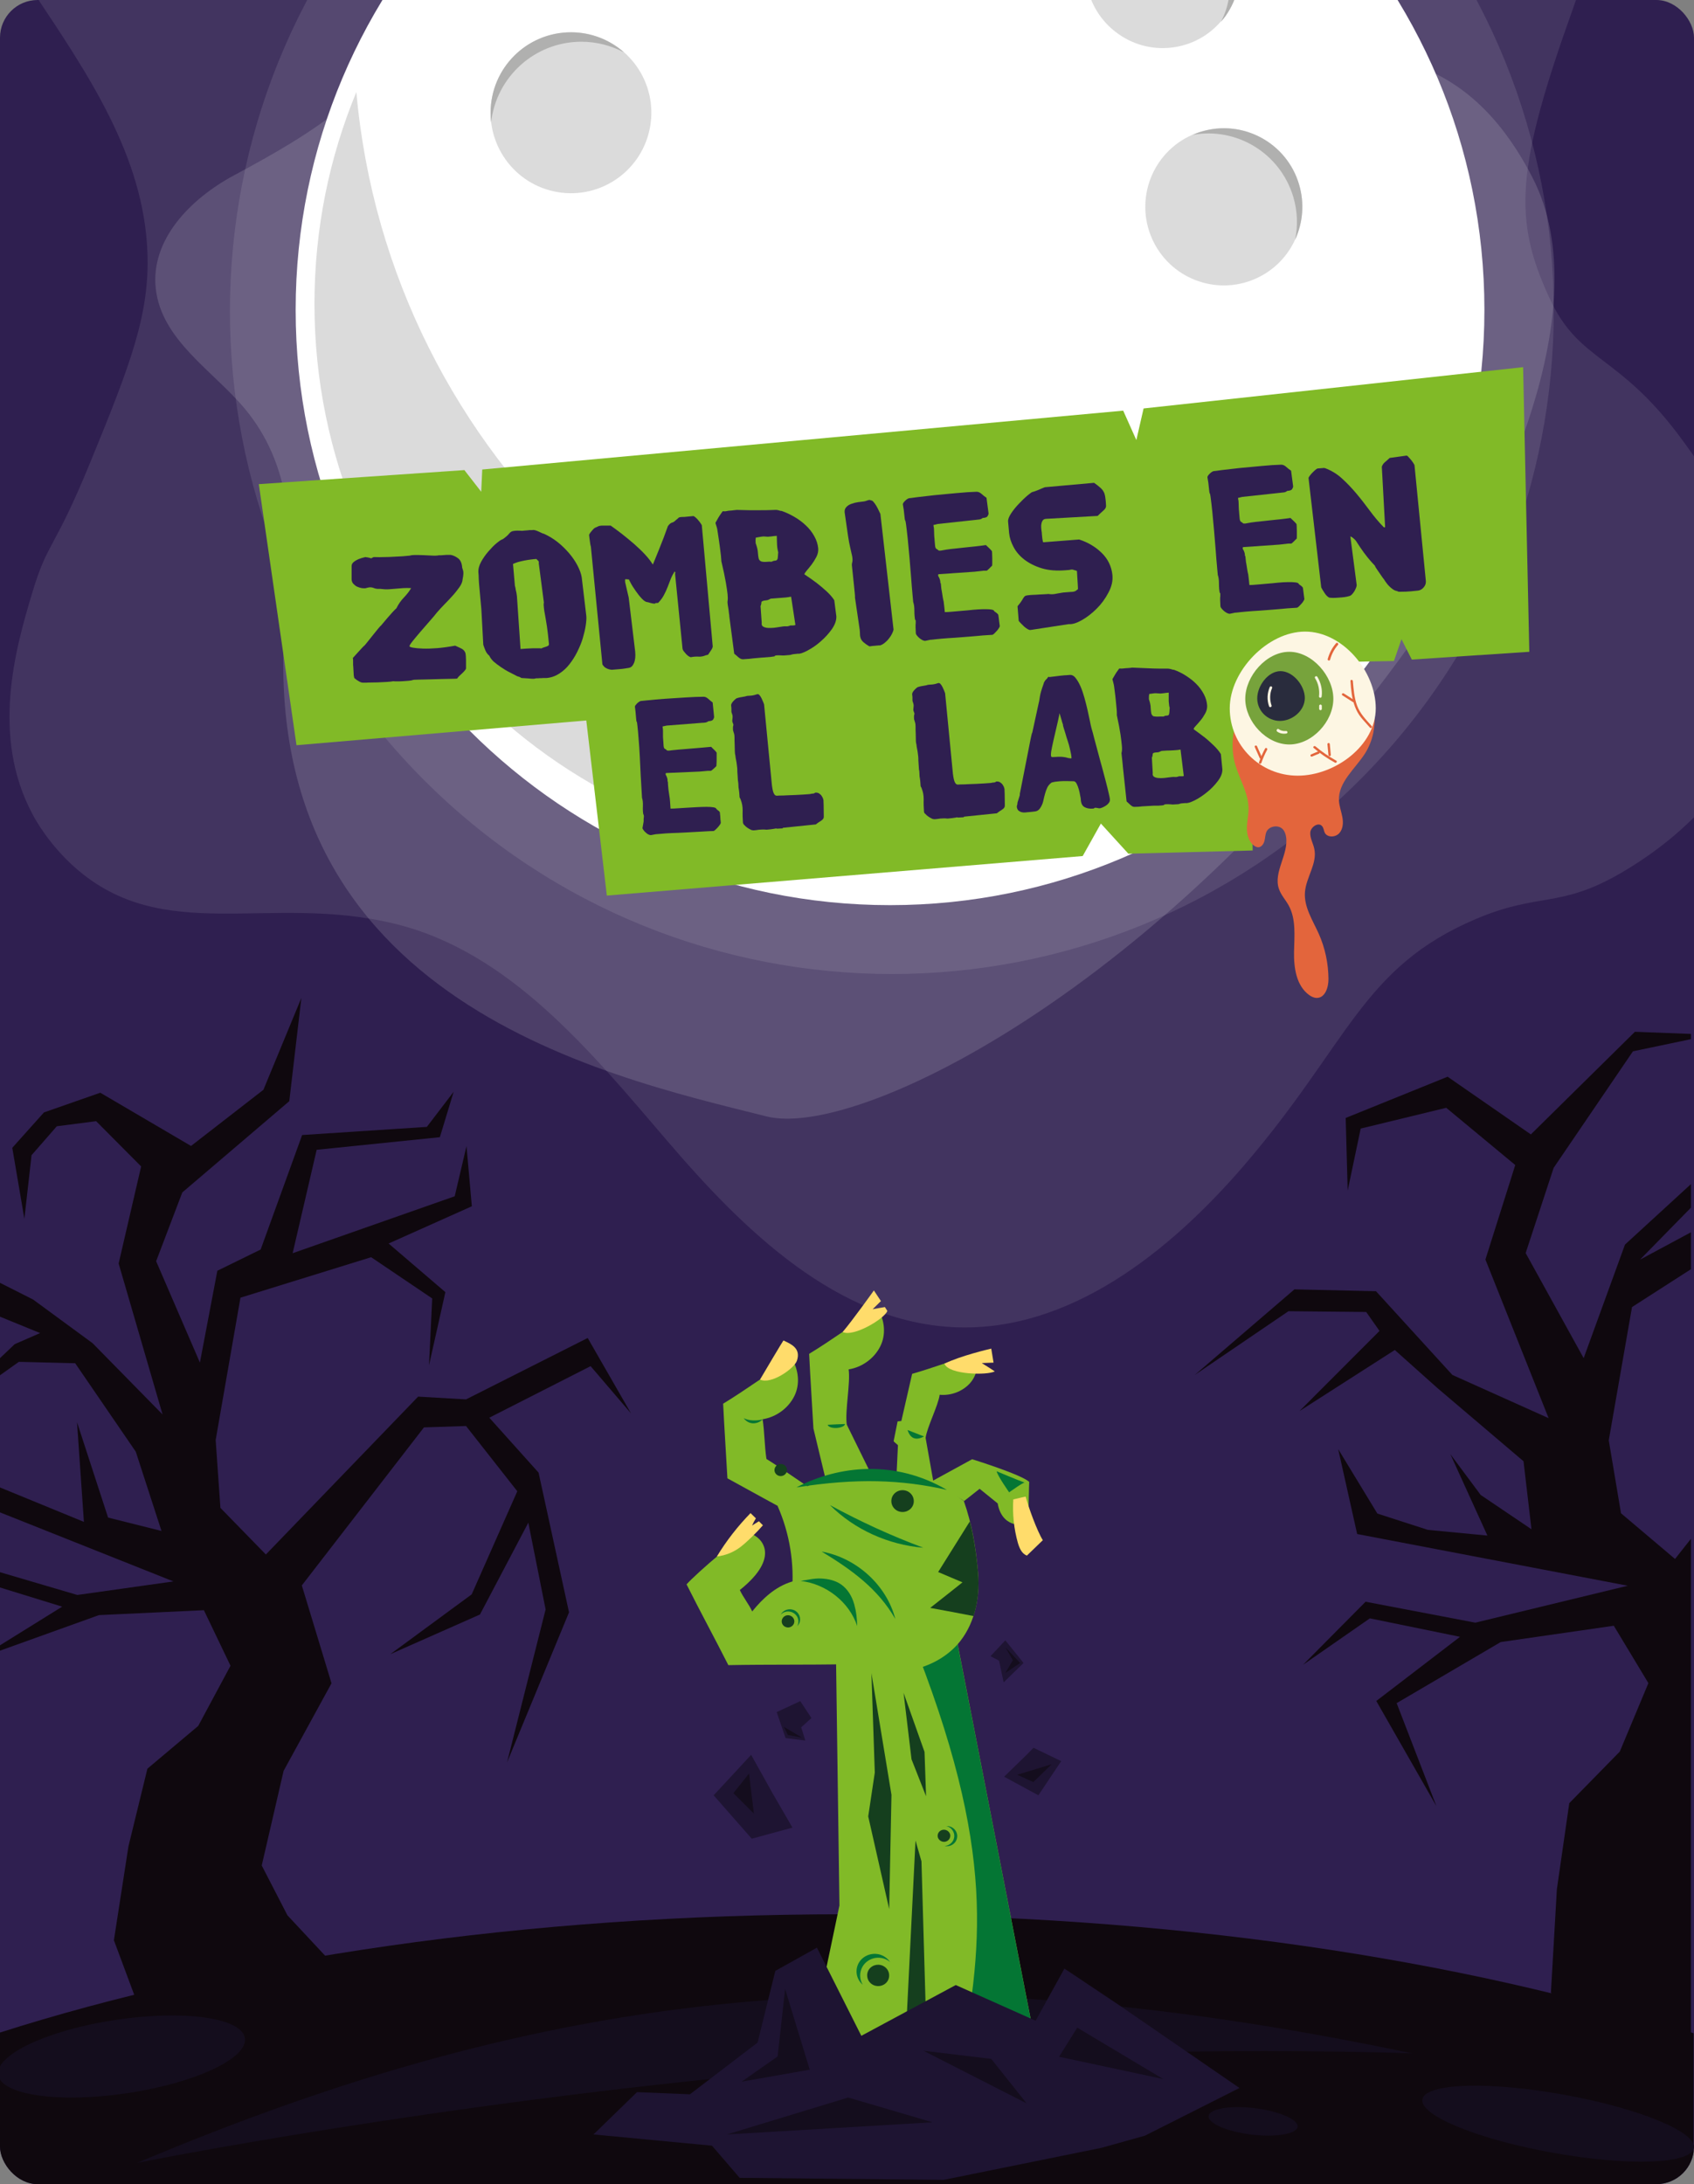 <svg width="360" height="464" viewBox="0 0 360 464" fill="none" xmlns="http://www.w3.org/2000/svg">
<rect x="0" y="0" width="360" height="464" fill="#808080" stroke="none"/>
<g clip-path="url(#clip0_5_5378)">
<rect width="360" height="464" rx="8" fill="#2F1F50"/>
<g clip-path="url(#clip1_5_5378)">
<path opacity="0.1" d="M6.833 126.006C3.308 137.72 -1.961 156.237 6.833 172.826C7.669 174.427 10.54 179.484 15.882 184.249C34.778 200.984 56.981 189.742 83.799 196.218C108.182 202.111 125.371 223.175 141.723 242.274C158.039 261.373 178.026 280.981 203.1 281.964C227.229 282.91 248.414 266.066 264.222 247.767C286.715 221.647 289.332 205.531 313.715 195.199C327.124 189.524 331.449 193.017 344.422 185.486C348.528 183.085 370.985 170.061 375.31 145.833C379.307 123.569 365.68 104.761 357.867 93.956C344.058 74.857 335.737 77.331 329.268 63.288C321.564 46.627 322.073 35.786 334.428 1.408C343.186 -22.966 345.33 -50.869 325.925 -74.007C295.11 -110.713 280.32 -137.634 103.894 -143.927C75.477 -144.909 46.37 -137.379 22.386 -122.1C16.79 -118.535 11.557 -114.315 6.833 -109.513V-2.048C18.571 15.559 30.562 32.985 31.326 53.612C31.834 66.745 27.728 77.404 19.188 98.213C11.376 117.275 10.176 114.801 6.833 126.006Z" fill="#F2F2F1"/>
<path opacity="0.15" d="M325.634 37.641C308.882 5.264 285.88 14.286 270.145 5.227C238.857 -12.744 271.889 -49.996 248.632 -69.714C237.149 -79.463 219.597 -72.988 208.26 -66.44C194.305 -58.4 182.459 -48.105 164.907 -49.196C144.339 -50.506 118.793 -66.767 103.713 -45.667C93.865 -31.879 94.555 -13.763 88.777 1.408C82.055 19.015 66.356 28.328 49.677 37.277C40.483 42.225 31.943 50.92 33.106 61.324C34.305 72.238 45.243 78.75 51.966 86.753C61.923 98.649 62.468 113.601 60.942 127.716C51.893 211.752 127.551 228.341 162.945 237.181C183.476 242.31 254.664 205.749 307.501 125.533C317.276 110.618 340.206 65.762 325.634 37.641Z" fill="#F2F2F1"/>
<path opacity="0.1" d="M288.999 165.675C343.933 110.68 343.933 21.517 288.999 -33.478C234.065 -88.472 145 -88.472 90.067 -33.478C35.133 21.517 35.133 110.68 90.067 165.675C145 220.67 234.065 220.67 288.999 165.675Z" fill="white"/>
<path d="M189.145 192.289C258.907 192.289 315.459 135.674 315.459 65.835C315.459 -4.004 258.907 -60.619 189.145 -60.619C119.384 -60.619 62.831 -4.004 62.831 65.835C62.831 135.674 119.384 192.289 189.145 192.289Z" fill="white"/>
<path d="M138.021 27.626C140.049 18.404 134.225 9.282 125.013 7.251C115.801 5.221 106.69 11.051 104.662 20.273C102.634 29.495 108.457 38.617 117.669 40.648C126.881 42.678 135.993 36.848 138.021 27.626Z" fill="#DBDBDB"/>
<path d="M123.554 8.865C126.824 8.865 129.913 9.702 132.602 11.121C129.586 8.465 125.661 6.864 121.337 6.864C111.889 6.864 104.258 14.504 104.258 23.963C104.258 24.654 104.294 25.345 104.367 26C105.457 16.359 113.633 8.865 123.554 8.865Z" fill="#B0B0AF"/>
<path d="M266.826 59.203C275.249 55.47 279.054 45.608 275.326 37.175C271.597 28.742 261.745 24.933 253.322 28.666C244.899 32.399 241.093 42.261 244.822 50.694C248.551 59.126 258.402 62.936 266.826 59.203Z" fill="#DBDBDB"/>
<path d="M274.832 41.788C275.741 44.844 275.85 47.973 275.232 50.919C276.867 47.354 277.267 43.207 276.068 39.169C273.451 30.329 264.149 25.309 255.318 27.964C254.664 28.146 254.047 28.401 253.465 28.655C262.768 26.946 272.034 32.512 274.832 41.788Z" fill="#B0B0AF"/>
<path d="M260.406 3.336C255.173 10.721 244.926 12.43 237.585 7.155C230.208 1.917 228.5 -8.342 233.77 -15.691C239.002 -23.076 249.25 -24.785 256.59 -19.511C263.967 -14.272 265.675 -4.013 260.406 3.336Z" fill="#DBDBDB"/>
<path d="M225.484 133.1C232.448 133.1 238.094 127.448 238.094 120.477C238.094 113.505 232.448 107.853 225.484 107.853C218.52 107.853 212.875 113.505 212.875 120.477C212.875 127.448 218.52 133.1 225.484 133.1Z" fill="#DBDBDB"/>
<path d="M218.943 114.874C223.849 109.963 231.843 109.963 236.749 114.874C236.168 113.673 235.368 112.546 234.387 111.564C229.481 106.652 221.487 106.652 216.581 111.564C211.675 116.475 211.675 124.442 216.581 129.389C214.255 124.66 215.018 118.803 218.943 114.874Z" fill="#B0B0AF"/>
<path d="M226.829 157.802C147.646 157.802 82.636 97.048 75.731 19.561C69.99 33.421 66.829 48.628 66.829 64.562C66.829 129.535 119.447 182.176 184.312 182.176C213.42 182.176 240.056 171.589 260.588 154.018C249.722 156.492 238.457 157.802 226.829 157.802Z" fill="#DBDBDB"/>
<path d="M256.59 -19.511C249.213 -24.749 239.002 -23.039 233.769 -15.691C233.333 -15.109 232.97 -14.49 232.643 -13.835C238.13 -20.129 247.542 -21.329 254.483 -16.382C261.242 -11.543 263.24 -2.521 259.461 4.645C259.824 4.245 260.151 3.809 260.479 3.372C265.675 -4.013 263.967 -14.272 256.59 -19.511Z" fill="#B0B0AF"/>
</g>
<g clip-path="url(#clip2_5_5378)">
<path d="M243.03 86.772L241.491 93.49L238.695 87.238L102.486 99.742L102.266 104.47L98.686 99.867L55 102.853L63.009 158.313L124.596 153.056L128.962 190.258L230.09 181.859L233.953 174.954L239.795 181.362L266.207 180.677L265.611 140.987L296.232 140.428L297.834 135.793L300.032 140.117L325 138.468L323.681 78L243.03 86.772Z" fill="#81BA27"/>
<path d="M75.288 144.036C75.257 143.88 75.226 143.725 75.194 143.569C75.163 143.414 75.163 143.289 75.163 143.196C75.131 142.698 75.1 142.325 75.1 142.107C75.1 141.89 75.069 141.61 75.037 141.236C75.037 141.143 75.037 140.956 75.037 140.645C75.037 140.334 75.037 140.054 75.006 139.837C74.849 139.93 74.912 139.868 75.131 139.619C75.351 139.37 75.634 139.059 75.948 138.717C76.262 138.375 76.576 138.033 76.859 137.721C77.141 137.41 77.33 137.224 77.393 137.193C77.487 137.13 77.707 136.851 78.084 136.384C78.46 135.917 78.869 135.42 79.277 134.891C79.717 134.362 80.094 133.896 80.408 133.491C80.753 133.087 80.91 132.9 80.91 132.962C81.507 132.278 81.978 131.718 82.355 131.252C82.732 130.816 83.109 130.381 83.486 129.976C83.862 129.572 84.114 129.323 84.239 129.23C84.679 128.328 85.213 127.581 85.841 126.928C86.469 126.275 86.972 125.622 87.38 124.937C86.752 124.906 86.186 124.906 85.684 124.937C85.181 124.968 84.679 125.031 84.176 125.062C83.674 125.093 83.14 125.155 82.606 125.186C82.041 125.217 81.444 125.186 80.753 125.093C80.251 125.124 79.811 125.093 79.403 124.906C78.994 124.751 78.586 124.72 78.146 124.844L77.644 124.968C77.424 125 77.173 124.968 76.859 124.937C76.545 124.875 76.231 124.782 75.948 124.657C75.634 124.533 75.383 124.315 75.131 124.066C74.88 123.818 74.755 123.507 74.723 123.102C74.723 123.04 74.723 122.729 74.723 122.169C74.723 121.609 74.723 120.956 74.723 120.241C74.723 119.898 74.88 119.618 75.194 119.37C75.508 119.121 75.854 118.934 76.199 118.779C76.608 118.623 77.079 118.468 77.644 118.343C77.707 118.343 77.895 118.374 78.241 118.436C78.555 118.499 78.775 118.561 78.837 118.623C78.963 118.592 79.057 118.53 79.151 118.468C79.246 118.405 79.34 118.374 79.466 118.343C80.251 118.374 81.004 118.374 81.664 118.343C82.323 118.343 83.14 118.312 84.082 118.25C85.024 118.219 86.029 118.156 87.129 118.032C87.286 117.97 87.631 117.908 88.165 117.908C88.73 117.908 89.327 117.908 89.987 117.939C90.646 117.97 91.306 118.001 91.934 118.032C92.562 118.063 93.033 118.032 93.379 117.939C93.253 117.939 93.284 117.97 93.441 117.97C93.598 117.97 93.818 117.97 94.069 117.939C94.352 117.908 94.635 117.908 94.949 117.877C95.263 117.877 95.546 117.877 95.765 117.877C96.299 117.97 96.833 118.219 97.336 118.592C97.838 118.965 98.152 119.618 98.215 120.52C98.215 120.583 98.278 120.8 98.403 121.174C98.529 121.547 98.498 122.169 98.309 123.071C98.278 123.6 98.058 124.129 97.65 124.72C97.242 125.279 96.802 125.87 96.237 126.493C95.703 127.115 95.106 127.706 94.509 128.328C93.912 128.95 93.347 129.541 92.845 130.132C92.468 130.63 91.934 131.252 91.274 131.998C90.615 132.745 89.955 133.522 89.327 134.238C88.699 134.984 88.134 135.637 87.694 136.197C87.254 136.757 87.003 137.13 87.034 137.286C87.034 137.41 87.286 137.504 87.788 137.597C88.291 137.69 88.982 137.753 89.861 137.784C90.74 137.815 91.777 137.784 92.939 137.69C94.101 137.597 95.388 137.41 96.739 137.162C97.179 137.379 97.555 137.535 97.807 137.659C98.089 137.784 98.309 137.908 98.466 138.064C98.623 138.188 98.749 138.375 98.843 138.561C98.937 138.748 98.969 139.028 99 139.401C99 139.463 99 139.712 99.032 140.21C99.032 140.676 99.032 141.236 99.032 141.827C99.063 142.014 99 142.201 98.843 142.356C98.718 142.543 98.529 142.729 98.341 142.916C98.152 143.103 97.932 143.32 97.713 143.507C97.493 143.694 97.304 143.911 97.147 144.16L96.739 144.191C94.54 144.222 92.813 144.285 91.62 144.316C90.426 144.347 89.547 144.378 89.013 144.378C88.448 144.409 88.134 144.409 88.039 144.409C87.945 144.409 87.851 144.44 87.82 144.44C87.568 144.533 87.254 144.596 86.846 144.627C86.438 144.658 86.029 144.689 85.59 144.72C85.15 144.751 84.773 144.751 84.396 144.751C84.019 144.751 83.737 144.751 83.58 144.72C83.234 144.782 82.763 144.844 82.135 144.876C81.507 144.907 80.879 144.938 80.219 144.969C79.56 144.969 78.963 145 78.429 145C77.895 145.031 77.55 145.031 77.393 145.031C76.984 145.062 76.639 144.969 76.293 144.751C75.948 144.565 75.603 144.316 75.288 144.036Z" fill="#2F1F50"/>
<path d="M103.994 139.308C103.617 138.997 103.334 138.624 103.146 138.157C102.957 137.69 102.8 137.286 102.706 136.975L102.298 129.479L101.827 124.284C101.764 123.755 101.764 123.258 101.733 122.822C101.733 122.387 101.701 122.013 101.67 121.671C101.607 120.956 101.795 120.178 102.235 119.37C102.675 118.561 103.209 117.814 103.805 117.13C104.402 116.446 104.967 115.855 105.533 115.388C106.098 114.922 106.443 114.704 106.538 114.673C106.601 114.642 106.663 114.611 106.758 114.579C106.852 114.548 106.915 114.517 106.977 114.455C107.417 114.144 107.731 113.864 107.92 113.677C108.108 113.46 108.265 113.273 108.391 113.149C108.516 113.024 108.673 112.931 108.83 112.869C108.987 112.806 109.27 112.775 109.616 112.744C109.804 112.713 110.087 112.744 110.526 112.744C110.935 112.775 111.154 112.775 111.154 112.744L112.285 112.651L112.474 112.62C112.536 112.62 112.631 112.62 112.725 112.62C112.819 112.62 112.945 112.62 113.039 112.62L113.321 112.589C113.479 112.589 113.667 112.62 113.855 112.682C114.075 112.744 114.264 112.838 114.484 112.931C114.703 113.024 114.892 113.117 115.08 113.211C115.269 113.304 115.426 113.366 115.52 113.366C116.588 113.833 117.561 114.424 118.472 115.139C119.383 115.855 120.199 116.663 120.922 117.503C121.644 118.343 122.241 119.214 122.712 120.116C123.183 121.018 123.497 121.858 123.623 122.636L124.596 130.816C124.659 131.345 124.596 132.06 124.471 132.9C124.345 133.74 124.125 134.642 123.843 135.606C123.56 136.571 123.152 137.504 122.681 138.468C122.209 139.432 121.644 140.303 121.016 141.112C120.388 141.921 119.666 142.574 118.849 143.103C118.032 143.631 117.153 143.942 116.179 144.036C116.117 144.036 115.991 144.036 115.771 144.036C115.551 144.036 115.331 144.036 115.049 144.067C114.798 144.067 114.546 144.067 114.326 144.098C114.107 144.098 113.981 144.098 113.95 144.098C113.761 144.129 113.636 144.16 113.51 144.191C113.416 144.191 113.259 144.191 113.07 144.191C112.882 144.191 112.631 144.16 112.316 144.129C112.002 144.098 111.5 144.067 110.84 144.036C110.778 144.005 110.683 143.974 110.589 143.911C110.526 143.849 110.432 143.818 110.338 143.787C110.212 143.756 110.087 143.725 109.93 143.663C109.49 143.414 108.925 143.165 108.296 142.823C107.668 142.512 107.072 142.138 106.475 141.734C105.878 141.33 105.344 140.925 104.873 140.521C104.433 140.085 104.151 139.681 103.994 139.308ZM110.621 137.877C111.029 137.846 111.437 137.815 111.908 137.784C112.379 137.753 112.819 137.753 113.227 137.721C113.636 137.721 114.012 137.721 114.358 137.721C114.703 137.721 114.923 137.721 115.049 137.753C115.269 137.628 115.52 137.535 115.865 137.442C116.211 137.348 116.399 137.255 116.462 137.193C116.619 137.13 116.682 136.975 116.651 136.726C116.525 135.295 116.368 134.113 116.242 133.149C116.085 132.185 115.96 131.345 115.834 130.692C115.708 130.039 115.614 129.479 115.583 129.074C115.52 128.639 115.52 128.297 115.583 127.986L114.515 119.805C114.484 119.618 114.484 119.525 114.515 119.494C114.515 119.463 114.515 119.37 114.452 119.214L113.981 118.747C113.604 118.779 113.196 118.81 112.756 118.872C112.316 118.934 111.877 118.996 111.406 119.09C110.966 119.183 110.526 119.276 110.087 119.401C109.678 119.525 109.301 119.681 109.019 119.805L109.427 124.471C109.458 124.595 109.521 124.751 109.553 124.968C109.584 125.186 109.616 125.404 109.678 125.622C109.741 125.839 109.773 126.057 109.804 126.306C109.835 126.524 109.867 126.71 109.867 126.835L110.621 137.877Z" fill="#2F1F50"/>
<path d="M125.57 116.135C125.539 116.01 125.476 115.855 125.444 115.606C125.413 115.388 125.382 115.139 125.35 114.922C125.319 114.673 125.287 114.455 125.256 114.237C125.225 114.02 125.225 113.833 125.193 113.677C125.193 113.553 125.287 113.366 125.507 113.086C125.727 112.838 125.884 112.62 126.01 112.495C126.104 112.402 126.198 112.309 126.292 112.215C126.418 112.122 126.638 112.029 126.952 111.904C127.203 111.718 127.611 111.656 128.114 111.656C128.648 111.656 129.182 111.656 129.778 111.656C130.469 112.153 131.255 112.713 132.134 113.397C133.013 114.082 133.861 114.797 134.741 115.544C135.589 116.29 136.374 117.037 137.096 117.814C137.818 118.592 138.352 119.307 138.729 119.929C138.792 119.836 138.918 119.494 139.169 118.903C139.42 118.312 139.703 117.628 140.017 116.819C140.331 116.01 140.676 115.17 141.022 114.268C141.367 113.366 141.65 112.558 141.933 111.78C142.215 111.376 142.498 111.127 142.781 111.033C143.095 110.971 143.377 110.754 143.691 110.442C143.88 110.318 144.037 110.163 144.131 110.069C144.225 109.945 144.382 109.883 144.634 109.851C144.853 109.82 145.042 109.82 145.199 109.82C145.356 109.82 145.544 109.82 145.733 109.789C145.921 109.758 146.141 109.758 146.361 109.727C146.612 109.696 146.926 109.665 147.335 109.634C147.429 109.634 147.586 109.727 147.806 109.914C148.026 110.1 148.245 110.318 148.434 110.567C148.654 110.816 148.811 111.033 148.968 111.282C149.125 111.5 149.188 111.656 149.156 111.718L151.449 137.13C151.512 137.379 151.417 137.69 151.166 138.064C150.915 138.437 150.695 138.779 150.475 139.09L149.973 139.215C149.47 139.432 148.968 139.526 148.465 139.494C147.963 139.463 147.397 139.494 146.801 139.619C146.675 139.588 146.518 139.526 146.33 139.401C146.141 139.277 145.984 139.121 145.796 138.935C145.639 138.748 145.482 138.561 145.325 138.375C145.168 138.188 145.073 137.97 145.042 137.753L143.472 122.013C143.472 121.858 143.472 121.765 143.503 121.702C143.534 121.64 143.503 121.547 143.377 121.391C143.063 121.889 142.781 122.387 142.561 122.947C142.341 123.507 142.121 124.066 141.901 124.657C141.681 125.248 141.399 125.839 141.085 126.43C140.771 127.021 140.362 127.581 139.86 128.079L139.483 128.11C139.389 128.079 139.326 128.11 139.295 128.141C139.263 128.203 139.232 128.203 139.138 128.234C139.075 128.234 138.918 128.234 138.729 128.203C138.541 128.172 138.164 128.079 137.661 127.923C137.285 127.923 136.876 127.675 136.405 127.177C135.934 126.679 135.494 126.119 135.086 125.528C134.678 124.937 134.301 124.377 134.05 123.88C133.767 123.382 133.641 123.102 133.673 123.102L132.888 123.04C132.825 123.164 132.825 123.382 132.856 123.693L133.61 126.959L134.992 138.468C134.992 138.624 135.023 138.872 135.023 139.215C135.023 139.557 134.992 139.93 134.898 140.334C134.803 140.739 134.646 141.081 134.427 141.392C134.207 141.703 133.861 141.89 133.422 141.921C133.265 141.921 133.076 141.983 132.825 142.014C132.574 142.076 132.134 142.107 131.443 142.169L129.935 142.294C130.03 142.294 129.998 142.294 129.873 142.263C129.747 142.263 129.59 142.232 129.37 142.169C129.15 142.107 128.93 142.014 128.679 141.858C128.428 141.703 128.208 141.454 128.02 141.143L125.57 116.135Z" fill="#2F1F50"/>
<path d="M154.966 130.754C154.998 130.941 155.029 130.909 154.966 130.63C154.935 130.381 154.872 130.039 154.841 129.634C154.778 129.23 154.715 128.825 154.652 128.452C154.589 128.048 154.589 127.799 154.621 127.675C154.684 127.301 154.684 126.835 154.621 126.244C154.558 125.653 154.432 124.813 154.244 123.693C154.055 122.573 153.741 121.111 153.302 119.245C153.302 119.09 153.27 118.965 153.27 118.81C153.27 118.685 153.239 118.405 153.207 118.032C153.145 117.628 153.082 117.037 152.988 116.259C152.893 115.45 152.705 114.299 152.485 112.806C152.454 112.495 152.391 112.184 152.265 111.811C152.14 111.469 152.077 111.22 152.045 111.065C152.297 110.629 152.485 110.256 152.674 109.945C152.862 109.665 153.019 109.385 153.207 109.136C153.396 108.887 153.522 108.701 153.584 108.607C153.898 108.638 154.181 108.638 154.432 108.576C154.684 108.514 154.903 108.483 155.06 108.483C155.532 108.452 155.814 108.421 155.971 108.39C156.128 108.39 156.222 108.358 156.285 108.358L156.568 108.327C158.672 108.39 160.242 108.421 161.342 108.39C162.441 108.39 163.226 108.39 163.729 108.358C164.231 108.358 164.545 108.327 164.639 108.327C164.734 108.327 164.891 108.327 165.048 108.327C165.299 108.358 165.487 108.421 165.613 108.452C165.739 108.514 165.927 108.545 166.115 108.545C167.026 108.856 167.937 109.292 168.848 109.82C169.759 110.349 170.575 110.971 171.297 111.656C172.02 112.34 172.617 113.117 173.056 113.926C173.527 114.766 173.779 115.575 173.873 116.446C173.936 117.068 173.81 117.69 173.496 118.312C173.182 118.903 172.836 119.463 172.46 119.961C172.083 120.458 171.737 120.863 171.423 121.236C171.109 121.609 170.952 121.858 170.952 122.013C171.988 122.698 172.868 123.32 173.559 123.849C174.25 124.377 174.941 124.968 175.663 125.622C176.354 126.275 176.919 126.897 177.296 127.519L177.736 130.941C177.767 131.78 177.453 132.682 176.794 133.647C176.103 134.611 175.317 135.482 174.375 136.291C173.465 137.099 172.522 137.721 171.58 138.219C170.638 138.717 169.978 138.935 169.57 138.872C168.848 138.935 168.377 138.997 168.22 139.059C168.063 139.121 167.906 139.152 167.78 139.152L166.649 139.246C166.587 139.246 166.461 139.246 166.241 139.246C166.021 139.246 165.801 139.214 165.55 139.214C165.299 139.214 165.079 139.214 164.891 139.246C164.702 139.277 164.608 139.339 164.639 139.432C164.231 139.494 163.948 139.526 163.76 139.557C163.572 139.588 163.414 139.588 163.32 139.588L163.1 139.619C163.006 139.619 162.849 139.619 162.661 139.65C162.472 139.65 162.158 139.681 161.75 139.712C161.342 139.743 160.776 139.805 160.023 139.868C159.771 139.899 159.52 139.93 159.237 139.961C158.955 139.992 158.515 140.023 157.918 140.054C157.604 140.085 157.29 139.93 156.945 139.65C156.599 139.339 156.317 139.09 156.034 138.872L154.966 130.754ZM163.195 119.338C163.414 119.307 163.603 119.307 163.76 119.338C163.917 119.338 164.043 119.338 164.105 119.276C164.294 119.183 164.451 119.121 164.608 119.121C164.765 119.121 164.891 119.09 165.016 119.027C165.142 118.965 165.205 118.841 165.267 118.654C165.299 118.468 165.33 118.063 165.362 117.534C165.393 117.41 165.393 117.317 165.362 117.223C165.33 117.161 165.299 117.006 165.267 116.788C165.205 116.57 165.173 116.259 165.142 115.824C165.11 115.388 165.11 114.735 165.079 113.833C165.016 113.833 164.891 113.864 164.734 113.864C164.577 113.864 164.388 113.895 164.168 113.926C163.948 113.957 163.76 113.988 163.572 113.988C163.383 114.02 163.257 114.02 163.195 114.02C163.132 114.02 162.943 114.02 162.661 113.988C162.378 113.957 162.158 113.957 162.001 113.988C161.844 113.988 161.656 114.051 161.373 114.082C161.122 114.144 160.871 114.175 160.619 114.206C160.619 114.268 160.619 114.362 160.588 114.455C160.557 114.548 160.557 114.89 160.588 115.388C160.871 116.166 161.028 116.788 161.059 117.317C161.09 117.845 161.153 118.281 161.216 118.592C161.279 118.903 161.467 119.121 161.719 119.245C161.97 119.37 162.472 119.401 163.195 119.338ZM161.876 132.278C161.813 132.682 161.907 132.962 162.19 133.118C162.441 133.273 162.786 133.367 163.195 133.398C163.603 133.429 164.011 133.398 164.451 133.367C164.891 133.305 165.236 133.273 165.55 133.211C166.241 133.087 166.744 133.025 167.026 133.056C167.309 133.087 167.623 133.025 167.968 132.869C168.125 132.869 168.282 132.869 168.502 132.869C168.691 132.869 168.879 132.838 169.036 132.776L168.125 126.773C167.968 126.773 167.811 126.804 167.686 126.835C167.529 126.866 167.309 126.897 166.995 126.928C166.681 126.959 166.304 126.99 165.801 127.021C165.299 127.052 164.639 127.115 163.791 127.177C163.572 127.301 163.414 127.364 163.289 127.426C163.163 127.488 162.975 127.519 162.724 127.55C162.567 127.55 162.409 127.581 162.19 127.643C162.001 127.706 161.876 127.768 161.813 127.892C161.813 128.079 161.781 128.234 161.75 128.39C161.719 128.546 161.687 128.67 161.624 128.732L161.876 132.278Z" fill="#2F1F50"/>
<path d="M184.771 137.317C184.174 136.975 183.766 136.664 183.483 136.415C183.201 136.166 183.043 135.917 182.918 135.637C182.824 135.358 182.761 135.109 182.761 134.798C182.761 134.518 182.729 134.176 182.698 133.771L181.693 126.928C181.724 126.835 181.693 126.586 181.662 126.15C181.63 125.715 181.567 125.186 181.505 124.564C181.442 123.942 181.379 123.227 181.285 122.449C181.191 121.671 181.128 120.863 181.033 120.054C181.033 119.929 181.033 119.712 181.128 119.401C181.191 119.09 181.191 118.685 181.096 118.156C180.971 117.597 180.845 117.006 180.688 116.352C180.531 115.699 180.374 114.89 180.217 113.833L179.495 108.825C179.463 108.358 179.589 107.985 179.871 107.705C180.154 107.394 180.531 107.176 180.971 107.021C181.41 106.865 181.881 106.741 182.353 106.679C182.824 106.617 183.232 106.554 183.577 106.523C183.703 106.523 183.891 106.461 184.174 106.368C184.457 106.274 184.614 106.212 184.708 106.212C184.865 106.212 184.959 106.212 184.959 106.243C184.991 106.274 185.022 106.306 185.116 106.306C185.273 106.306 185.462 106.399 185.65 106.648C185.87 106.896 186.058 107.176 186.247 107.487C186.435 107.799 186.592 108.141 186.749 108.452C186.906 108.763 187.001 109.012 187.095 109.167L189.89 133.74C189.859 133.989 189.733 134.269 189.576 134.611C189.419 134.953 189.199 135.295 188.916 135.637C188.665 135.98 188.351 136.291 188.006 136.571C187.66 136.851 187.315 137.037 186.938 137.13C186.906 137.099 186.875 137.099 186.844 137.099C186.812 137.099 186.718 137.099 186.561 137.13C186.404 137.13 186.184 137.162 185.901 137.193C185.744 137.193 185.336 137.224 184.771 137.317Z" fill="#2F1F50"/>
<path d="M194.57 133.273C194.57 133.211 194.57 133.087 194.57 132.931C194.57 132.776 194.57 132.589 194.601 132.403C194.601 132.216 194.601 132.06 194.601 131.905C194.601 131.749 194.538 131.687 194.475 131.687C194.381 131.189 194.318 130.536 194.318 129.79C194.318 129.043 194.256 128.39 194.067 127.892C194.036 127.706 194.004 127.115 193.91 126.15C193.816 125.155 193.722 124.035 193.627 122.698C193.533 121.391 193.408 119.992 193.282 118.499C193.156 117.006 193.031 115.668 192.905 114.455C192.779 113.242 192.654 112.247 192.56 111.5C192.465 110.753 192.371 110.442 192.34 110.567C192.308 110.505 192.246 110.131 192.183 109.416C192.12 108.701 192.026 107.954 191.869 107.145C191.869 107.052 191.9 106.928 191.994 106.803C192.089 106.648 192.214 106.523 192.371 106.368C192.528 106.212 192.685 106.088 192.842 105.994C192.999 105.901 193.125 105.839 193.219 105.839C193.282 105.839 193.847 105.777 194.884 105.621C195.92 105.497 197.208 105.341 198.684 105.186C200.191 105.03 201.73 104.906 203.332 104.75C204.934 104.595 206.347 104.501 207.54 104.47C207.917 104.47 208.263 104.626 208.608 104.937C208.954 105.248 209.299 105.528 209.645 105.746L210.084 109.074C210.084 109.26 209.99 109.447 209.864 109.665C209.739 109.883 209.393 110.007 208.828 110.038C208.608 110.225 208.388 110.318 208.169 110.349C207.949 110.38 207.697 110.411 207.352 110.442L199.281 111.313L198.37 111.531L198.401 111.811C198.464 112.029 198.495 112.278 198.495 112.589C198.495 112.9 198.527 113.211 198.527 113.553C198.527 113.864 198.558 114.144 198.59 114.393C198.621 114.642 198.621 114.797 198.621 114.859C198.652 115.108 198.684 115.45 198.715 115.886C198.747 116.321 198.872 116.57 199.092 116.663C199.124 116.663 199.186 116.695 199.249 116.757C199.343 116.819 199.406 116.881 199.469 116.943C199.469 116.974 199.563 116.974 199.72 116.974C199.877 116.974 200.066 116.974 200.254 116.912C200.443 116.881 200.631 116.85 200.788 116.819C200.945 116.788 201.071 116.757 201.134 116.757L202.076 116.632C202.107 116.632 202.39 116.601 202.955 116.539C203.52 116.477 204.18 116.415 204.934 116.321C205.687 116.228 206.504 116.166 207.321 116.072C208.169 115.979 208.891 115.886 209.519 115.792C209.739 116.01 210.021 116.259 210.304 116.539C210.587 116.819 210.744 117.006 210.807 117.099C210.807 117.068 210.807 117.223 210.838 117.534C210.838 117.845 210.869 118.219 210.869 118.592C210.869 118.996 210.869 119.338 210.869 119.681C210.869 120.023 210.838 120.178 210.838 120.178C210.681 120.303 210.493 120.52 210.21 120.8C209.927 121.08 209.739 121.236 209.645 121.236C209.55 121.236 209.456 121.236 209.393 121.236C209.331 121.236 209.174 121.236 209.016 121.236L207.132 121.454L199.469 121.982C199.375 122.045 199.343 122.138 199.375 122.293C199.406 122.418 199.438 122.511 199.5 122.573C199.563 122.667 199.657 122.853 199.752 123.164C199.846 123.475 199.846 123.662 199.814 123.724L199.94 123.973C199.94 124.098 199.971 124.315 200.003 124.626C200.034 124.937 200.066 125.311 200.16 125.684C200.223 126.088 200.286 126.461 200.348 126.866C200.411 127.27 200.474 127.55 200.537 127.768C200.537 127.861 200.568 128.11 200.631 128.546C200.694 128.981 200.725 129.479 200.788 130.039C201.196 130.039 201.699 130.007 202.358 129.945C203.018 129.883 203.709 129.821 204.494 129.759C205.248 129.696 206.033 129.634 206.818 129.541C207.603 129.479 208.326 129.416 208.985 129.416C209.645 129.416 210.147 129.416 210.587 129.479C210.995 129.541 211.246 129.634 211.278 129.821C211.278 129.852 211.403 129.945 211.686 130.132C211.937 130.318 212.094 130.474 212.157 130.63C212.157 130.692 212.189 130.847 212.22 131.065C212.251 131.283 212.283 131.532 212.314 131.812C212.346 132.091 212.377 132.34 212.408 132.558C212.44 132.776 212.471 132.931 212.471 132.994C212.471 133.087 212.408 133.242 212.283 133.429C212.157 133.647 212 133.864 211.812 134.051C211.623 134.269 211.435 134.455 211.278 134.611C211.089 134.767 210.964 134.86 210.901 134.86C210.869 134.86 210.555 134.891 209.927 134.922C209.299 134.953 208.514 135.015 207.603 135.109C206.661 135.202 205.656 135.264 204.557 135.357C203.458 135.451 202.421 135.513 201.448 135.575C200.474 135.637 199.626 135.731 198.935 135.793C198.244 135.886 197.836 135.917 197.71 135.917L196.674 136.135C196.485 136.166 196.297 136.104 196.077 136.011C195.857 135.917 195.669 135.762 195.449 135.606C195.261 135.451 195.072 135.264 194.915 135.078C194.758 134.891 194.664 134.735 194.632 134.611L194.57 133.273Z" fill="#2F1F50"/>
<path d="M216.24 128.794C216.711 128.234 217.025 127.799 217.214 127.488C217.371 127.177 217.528 126.959 217.653 126.804C217.779 126.648 217.936 126.555 218.093 126.524C218.25 126.493 218.564 126.43 219.035 126.399C219.098 126.399 219.286 126.399 219.6 126.368C219.915 126.368 220.291 126.337 220.7 126.306C221.108 126.275 221.516 126.275 221.925 126.244C222.333 126.213 222.647 126.213 222.804 126.182C222.992 126.213 223.212 126.244 223.495 126.244C223.778 126.244 224.06 126.213 224.374 126.15C224.688 126.088 224.971 126.026 225.254 125.995C225.536 125.933 225.788 125.902 226.007 125.87C226.698 125.808 227.232 125.777 227.578 125.746C227.923 125.746 228.143 125.715 228.3 125.653C228.457 125.622 228.551 125.559 228.645 125.497C228.708 125.435 228.865 125.342 229.085 125.155C229.085 125.217 229.085 124.968 229.054 124.377C229.022 123.786 228.96 122.76 228.865 121.298C228.74 121.236 228.551 121.174 228.3 121.111C228.049 121.018 227.892 120.987 227.829 120.987C227.672 120.987 227.546 121.018 227.389 121.049C227.264 121.08 227.075 121.111 226.855 121.111L226.478 121.143C224.563 121.298 222.867 121.174 221.422 120.738C219.977 120.303 218.752 119.681 217.716 118.903C216.711 118.125 215.926 117.223 215.392 116.197C214.858 115.202 214.544 114.206 214.45 113.242L214.23 110.785C214.199 110.318 214.418 109.758 214.89 109.043C215.361 108.327 215.926 107.643 216.554 106.99C217.182 106.337 217.779 105.746 218.376 105.248C218.972 104.75 219.318 104.501 219.475 104.501C219.538 104.501 219.695 104.439 219.977 104.346C220.26 104.253 220.543 104.128 220.857 104.004C221.139 103.879 221.548 103.693 222.05 103.506L232.477 102.573C232.508 102.573 232.54 102.573 232.54 102.604C232.571 102.604 232.571 102.635 232.603 102.635C233.137 103.008 233.545 103.351 233.859 103.63C234.173 103.91 234.393 104.19 234.518 104.439C234.675 104.688 234.77 104.999 234.833 105.31C234.895 105.621 234.927 105.994 234.99 106.461C235.021 106.928 235.052 107.239 235.052 107.456C235.052 107.674 234.99 107.861 234.895 108.016C234.801 108.172 234.613 108.358 234.361 108.576C234.11 108.794 233.733 109.136 233.262 109.603L222.27 110.225C221.893 110.256 221.642 110.411 221.516 110.691C221.359 110.971 221.296 111.282 221.265 111.624C221.265 111.967 221.265 112.34 221.328 112.682C221.391 113.055 221.422 113.335 221.422 113.553C221.453 113.74 221.485 114.051 221.516 114.455C221.579 114.89 221.642 115.139 221.705 115.202L229.336 114.611C231.252 115.233 232.854 116.197 234.173 117.503C235.492 118.81 236.214 120.365 236.403 122.138C236.528 123.382 236.246 124.626 235.555 125.902C234.895 127.177 234.047 128.328 233.042 129.323C232.037 130.318 231.001 131.127 229.902 131.749C228.803 132.371 227.892 132.651 227.138 132.589L226.918 132.62L219.004 133.833C218.815 133.864 218.595 133.771 218.376 133.647C218.124 133.491 217.905 133.336 217.653 133.118C217.433 132.9 217.214 132.682 216.994 132.465C216.774 132.247 216.617 132.06 216.491 131.905L216.24 128.794Z" fill="#2F1F50"/>
<path d="M259.298 127.519C259.298 127.457 259.298 127.332 259.298 127.177C259.298 127.021 259.298 126.835 259.329 126.648C259.329 126.461 259.329 126.306 259.329 126.15C259.329 125.995 259.267 125.933 259.204 125.933C259.11 125.435 259.047 124.782 259.047 124.035C259.047 123.289 258.984 122.636 258.795 122.138C258.764 121.951 258.733 121.36 258.638 120.396C258.544 119.401 258.45 118.281 258.356 116.943C258.262 115.637 258.136 114.237 258.01 112.744C257.885 111.251 257.759 109.914 257.633 108.701C257.508 107.487 257.382 106.492 257.288 105.746C257.194 104.999 257.1 104.688 257.068 104.812C257.037 104.75 256.974 104.377 256.911 103.662C256.848 102.946 256.754 102.2 256.597 101.391C256.597 101.298 256.628 101.173 256.723 101.049C256.817 100.893 256.943 100.769 257.1 100.613C257.257 100.458 257.414 100.333 257.571 100.24C257.728 100.147 257.853 100.084 257.948 100.084C258.01 100.084 258.576 100.022 259.612 99.867C260.648 99.742 261.936 99.587 263.412 99.431C264.92 99.276 266.459 99.151 268.06 98.996C269.662 98.84 271.075 98.747 272.269 98.716C272.646 98.716 272.991 98.871 273.337 99.183C273.682 99.493 274.028 99.773 274.373 99.991L274.813 103.319C274.813 103.506 274.718 103.693 274.593 103.91C274.467 104.128 274.122 104.253 273.556 104.284C273.337 104.47 273.117 104.564 272.897 104.595C272.677 104.626 272.426 104.657 272.08 104.688L264.009 105.559L263.098 105.777L263.13 106.057C263.192 106.274 263.224 106.523 263.224 106.834C263.224 107.145 263.255 107.456 263.255 107.799C263.255 108.11 263.287 108.39 263.318 108.638C263.349 108.887 263.349 109.043 263.349 109.105C263.381 109.354 263.412 109.696 263.444 110.131C263.475 110.567 263.601 110.816 263.82 110.909C263.852 110.909 263.915 110.94 263.978 111.002C264.072 111.065 264.135 111.127 264.197 111.189C264.197 111.22 264.292 111.22 264.449 111.22C264.606 111.22 264.794 111.22 264.983 111.158C265.171 111.127 265.359 111.096 265.516 111.065C265.673 111.033 265.799 111.002 265.862 111.002L266.804 110.878C266.836 110.878 267.118 110.847 267.683 110.785C268.249 110.722 268.908 110.66 269.662 110.567C270.416 110.474 271.232 110.411 272.049 110.318C272.897 110.225 273.619 110.131 274.247 110.038C274.467 110.256 274.75 110.505 275.033 110.785C275.315 111.065 275.472 111.251 275.535 111.344C275.535 111.313 275.535 111.469 275.566 111.78C275.566 112.091 275.598 112.464 275.598 112.838C275.598 113.242 275.598 113.584 275.598 113.926C275.598 114.268 275.566 114.424 275.566 114.424C275.409 114.548 275.221 114.766 274.938 115.046C274.656 115.326 274.467 115.481 274.373 115.481C274.279 115.481 274.185 115.481 274.122 115.481C274.059 115.481 273.902 115.481 273.745 115.481L271.861 115.699L264.197 116.228C264.103 116.29 264.072 116.383 264.103 116.539C264.135 116.663 264.166 116.757 264.229 116.819C264.292 116.912 264.386 117.099 264.48 117.41C264.574 117.721 264.574 117.908 264.543 117.97L264.668 118.219C264.668 118.343 264.7 118.561 264.731 118.872C264.763 119.183 264.794 119.556 264.888 119.929C264.951 120.334 265.014 120.707 265.077 121.111C265.14 121.516 265.202 121.796 265.265 122.013C265.265 122.107 265.297 122.356 265.359 122.791C265.422 123.227 265.454 123.724 265.516 124.284C265.925 124.284 266.427 124.253 267.087 124.191C267.746 124.129 268.437 124.066 269.222 124.004C269.976 123.942 270.761 123.88 271.546 123.786C272.332 123.724 273.054 123.662 273.713 123.662C274.373 123.662 274.876 123.662 275.315 123.724C275.723 123.786 275.975 123.88 276.006 124.066C276.006 124.097 276.132 124.191 276.414 124.377C276.666 124.564 276.823 124.72 276.886 124.875C276.886 124.937 276.917 125.093 276.948 125.311C276.98 125.528 277.011 125.777 277.043 126.057C277.074 126.337 277.105 126.586 277.137 126.804C277.168 127.021 277.2 127.177 277.2 127.239C277.2 127.332 277.137 127.488 277.011 127.675C276.886 127.892 276.728 128.11 276.54 128.297C276.352 128.514 276.163 128.701 276.006 128.857C275.818 129.012 275.692 129.105 275.629 129.105C275.598 129.105 275.284 129.136 274.656 129.168C274.028 129.199 273.242 129.261 272.332 129.354C271.389 129.448 270.384 129.51 269.285 129.603C268.186 129.696 267.15 129.759 266.176 129.821C265.202 129.883 264.354 129.976 263.663 130.039C262.973 130.132 262.564 130.163 262.439 130.163L261.402 130.381C261.214 130.412 261.025 130.35 260.805 130.256C260.586 130.163 260.397 130.007 260.177 129.852C259.989 129.696 259.8 129.51 259.643 129.323C259.486 129.136 259.392 128.981 259.361 128.857L259.298 127.519Z" fill="#2F1F50"/>
<path d="M282.476 126.959C282.162 126.804 281.816 126.493 281.502 125.995C281.157 125.497 280.937 125.093 280.78 124.782L278.079 101.515C278.11 101.422 278.205 101.266 278.362 101.049C278.519 100.831 278.707 100.613 278.927 100.396C279.147 100.178 279.335 99.991 279.555 99.805C279.744 99.649 279.901 99.556 279.995 99.525L281.188 99.431C281.251 99.4 281.314 99.4 281.408 99.431C281.502 99.462 281.534 99.462 281.534 99.431C282.884 99.929 284.078 100.644 285.145 101.609C286.213 102.573 287.218 103.63 288.192 104.781C289.165 105.932 290.108 107.145 291.05 108.421C291.992 109.696 292.966 110.878 294.033 111.967C294.033 111.935 294.065 111.935 294.096 111.998C294.159 112.06 294.159 112.06 294.159 112.029C294.316 112.091 294.379 111.998 294.347 111.749L293.657 99.151C293.782 98.778 294.002 98.436 294.347 98.156C294.693 97.876 295.007 97.565 295.321 97.285L298.901 96.787C298.996 96.787 299.121 96.85 299.278 97.036C299.435 97.192 299.624 97.409 299.812 97.627C300.001 97.845 300.158 98.094 300.315 98.311C300.472 98.529 300.534 98.716 300.597 98.778L303.016 123.444C303.047 123.911 302.921 124.346 302.576 124.751C302.23 125.186 301.822 125.404 301.351 125.466C300.943 125.497 300.44 125.559 299.812 125.622C299.184 125.684 298.399 125.715 297.394 125.715C297.237 125.684 297.143 125.684 297.143 125.684C297.111 125.684 297.048 125.622 296.891 125.559C296.609 125.528 296.326 125.404 296.043 125.217C295.761 125.031 295.509 124.813 295.258 124.564C295.007 124.315 294.787 124.066 294.599 123.786C294.41 123.538 294.253 123.32 294.159 123.133C293.971 122.916 293.782 122.636 293.562 122.325C293.342 122.013 293.154 121.702 292.966 121.454C292.777 121.174 292.589 120.925 292.463 120.707C292.306 120.489 292.243 120.365 292.243 120.303C292.243 120.24 292.149 120.116 291.961 119.929C291.772 119.743 291.489 119.432 291.144 119.027C290.799 118.623 290.359 118.094 289.856 117.41C289.354 116.726 288.789 115.886 288.129 114.859C287.846 114.548 287.626 114.331 287.438 114.206C287.25 114.082 287.093 113.988 286.967 113.957L288.317 124.284C288.317 124.409 288.286 124.595 288.192 124.844C288.098 125.093 287.972 125.342 287.815 125.622C287.658 125.87 287.469 126.119 287.281 126.306C287.093 126.493 286.873 126.617 286.653 126.648C286.496 126.71 286.213 126.773 285.805 126.835C285.397 126.897 284.957 126.928 284.517 126.959C284.078 126.99 283.669 127.021 283.292 127.021C282.853 126.99 282.601 126.99 282.476 126.959Z" fill="#2F1F50"/>
<path d="M136.782 174.519C136.782 174.456 136.782 174.363 136.782 174.208C136.782 174.052 136.782 173.896 136.813 173.71C136.845 173.554 136.845 173.399 136.813 173.243C136.813 173.088 136.782 173.026 136.719 173.026C136.625 172.559 136.594 171.968 136.625 171.253C136.656 170.537 136.594 169.946 136.437 169.48C136.437 169.324 136.405 168.764 136.342 167.862C136.28 166.96 136.217 165.871 136.154 164.658C136.091 163.445 136.028 162.139 135.965 160.739C135.903 159.37 135.808 158.095 135.714 156.975C135.62 155.825 135.557 154.922 135.463 154.207C135.4 153.492 135.337 153.212 135.275 153.336C135.243 153.274 135.212 152.932 135.149 152.247C135.118 151.594 135.023 150.879 134.929 150.132C134.929 150.039 134.96 149.946 135.055 149.821C135.149 149.697 135.275 149.541 135.4 149.417C135.557 149.292 135.683 149.168 135.84 149.075C135.997 148.981 136.123 148.919 136.185 148.919C136.248 148.919 136.751 148.857 137.724 148.764C138.698 148.67 139.891 148.546 141.273 148.453C142.655 148.359 144.1 148.266 145.607 148.173C147.115 148.079 148.434 148.017 149.533 148.017C149.878 148.017 150.193 148.173 150.507 148.453C150.821 148.733 151.135 149.013 151.449 149.23L151.763 152.341C151.731 152.496 151.669 152.683 151.543 152.87C151.417 153.056 151.103 153.181 150.569 153.212C150.35 153.367 150.13 153.461 149.941 153.492C149.753 153.523 149.502 153.554 149.188 153.554L141.65 154.145L140.802 154.331L140.833 154.58C140.865 154.767 140.896 155.016 140.896 155.327C140.896 155.638 140.896 155.918 140.896 156.229C140.896 156.54 140.896 156.789 140.928 157.007C140.928 157.224 140.959 157.38 140.959 157.442C140.959 157.66 140.99 157.971 141.022 158.406C141.053 158.811 141.148 159.059 141.367 159.122C141.399 159.122 141.462 159.153 141.524 159.215C141.587 159.277 141.681 159.339 141.713 159.402C141.713 159.433 141.807 159.433 141.964 159.464C142.121 159.464 142.278 159.464 142.467 159.433C142.655 159.402 142.812 159.37 142.969 159.37C143.126 159.339 143.22 159.339 143.283 159.339L144.163 159.246C144.194 159.246 144.477 159.215 144.979 159.184C145.513 159.153 146.11 159.091 146.832 159.028C147.554 158.966 148.277 158.904 149.062 158.842C149.847 158.779 150.538 158.717 151.135 158.655C151.355 158.873 151.574 159.122 151.857 159.37C152.108 159.65 152.265 159.806 152.297 159.899C152.297 159.868 152.297 159.993 152.297 160.304C152.297 160.615 152.297 160.926 152.297 161.299C152.297 161.672 152.297 162.014 152.265 162.325C152.265 162.636 152.234 162.792 152.203 162.792C152.077 162.916 151.857 163.103 151.606 163.352C151.323 163.601 151.166 163.725 151.072 163.756C150.978 163.756 150.915 163.756 150.821 163.756C150.758 163.756 150.632 163.756 150.444 163.756L148.685 163.912L141.556 164.223C141.462 164.285 141.43 164.378 141.462 164.503C141.493 164.627 141.524 164.721 141.587 164.783C141.65 164.876 141.713 165.063 141.807 165.343C141.87 165.623 141.901 165.809 141.838 165.871L141.933 166.12C141.933 166.245 141.964 166.431 141.964 166.742C141.995 167.022 142.027 167.364 142.058 167.738C142.121 168.111 142.153 168.453 142.215 168.826C142.278 169.2 142.31 169.48 142.341 169.666C142.341 169.76 142.372 169.977 142.404 170.382C142.435 170.786 142.467 171.253 142.498 171.781C142.875 171.781 143.346 171.781 143.974 171.719C144.571 171.688 145.23 171.626 145.953 171.595C146.675 171.564 147.397 171.501 148.12 171.47C148.873 171.439 149.533 171.408 150.13 171.408C150.726 171.408 151.229 171.439 151.606 171.501C151.983 171.564 152.203 171.688 152.234 171.844C152.234 171.875 152.36 171.968 152.579 172.155C152.831 172.31 152.956 172.466 152.988 172.621C152.988 172.683 153.019 172.808 153.019 173.026C153.051 173.243 153.082 173.461 153.082 173.71C153.082 173.959 153.113 174.208 153.145 174.394C153.176 174.612 153.176 174.736 153.176 174.799C153.176 174.892 153.113 175.016 152.988 175.203C152.862 175.39 152.705 175.576 152.517 175.794C152.328 175.981 152.171 176.167 151.983 176.323C151.794 176.478 151.7 176.54 151.637 176.54C151.606 176.54 151.292 176.54 150.726 176.571C150.13 176.603 149.407 176.634 148.559 176.696C147.68 176.758 146.738 176.789 145.733 176.851C144.696 176.914 143.754 176.945 142.843 176.976C141.933 177.007 141.148 177.069 140.488 177.131C139.828 177.194 139.452 177.225 139.326 177.225L138.352 177.411C138.195 177.411 138.007 177.38 137.818 177.287C137.63 177.194 137.442 177.069 137.253 176.883C137.065 176.727 136.908 176.571 136.782 176.385C136.656 176.198 136.562 176.074 136.531 175.949L136.782 174.519Z" fill="#2F1F50"/>
<path d="M157.887 174.736C157.824 173.865 157.793 173.026 157.824 172.186C157.824 171.346 157.699 170.599 157.416 169.915C157.416 169.822 157.353 169.728 157.29 169.604C157.196 169.48 157.165 169.386 157.165 169.293C157.133 168.578 157.07 168.111 157.039 167.862C157.008 167.613 156.976 167.427 156.945 167.271C156.945 167.053 156.913 166.805 156.913 166.556C156.882 166.307 156.882 166.058 156.819 165.809L156.694 163.912C156.694 163.601 156.694 163.321 156.662 163.072C156.631 162.823 156.599 162.574 156.568 162.325C156.537 162.077 156.505 161.828 156.442 161.548C156.38 161.268 156.317 160.926 156.285 160.552C156.222 160.335 156.16 159.993 156.16 159.557C156.16 159.122 156.128 158.655 156.128 158.157C156.097 157.691 156.097 157.224 156.097 156.789C156.097 156.353 156.065 156.042 156.003 155.856C155.94 155.731 155.908 155.576 155.877 155.451C155.846 155.327 155.814 155.234 155.783 155.171C155.751 154.736 155.751 154.487 155.783 154.331C155.814 154.207 155.814 154.114 155.846 154.083C155.877 154.052 155.877 153.989 155.846 153.896C155.814 153.803 155.751 153.616 155.626 153.274C155.626 153.087 155.626 152.901 155.657 152.714C155.689 152.527 155.689 152.341 155.689 152.154C155.689 151.999 155.626 151.843 155.563 151.625C155.469 151.408 155.437 151.252 155.437 151.128C155.437 150.972 155.437 150.786 155.437 150.568C155.437 150.319 155.406 150.101 155.375 149.915C155.343 149.635 155.5 149.324 155.846 148.95C156.191 148.577 156.442 148.39 156.631 148.297H156.725C156.882 148.235 157.07 148.173 157.29 148.142C157.51 148.111 157.856 148.048 158.358 147.955C158.515 147.893 158.672 147.862 158.829 147.831C158.986 147.831 159.112 147.799 159.3 147.799C159.457 147.799 159.677 147.768 159.928 147.737C160.18 147.706 160.494 147.613 160.871 147.488C161.059 147.426 161.248 147.488 161.405 147.675C161.562 147.862 161.719 148.079 161.844 148.359C161.97 148.639 162.095 148.888 162.19 149.137C162.284 149.386 162.347 149.541 162.378 149.635L164.043 166.805C164.074 166.96 164.105 167.178 164.137 167.427C164.168 167.675 164.231 167.893 164.294 168.142C164.357 168.391 164.451 168.578 164.577 168.764C164.702 168.951 164.891 169.044 165.11 169.044L165.55 169.013C166.273 169.013 166.869 168.982 167.372 168.951C167.874 168.92 168.44 168.92 169.036 168.889C169.633 168.857 170.198 168.826 170.732 168.795C171.266 168.764 171.706 168.733 172.02 168.702C172.365 168.671 172.554 168.609 172.554 168.578C172.648 168.64 172.774 168.609 172.993 168.546C173.088 168.515 173.15 168.453 173.245 168.391C173.59 168.36 173.873 168.422 174.093 168.578C174.313 168.733 174.501 168.889 174.627 169.106C174.752 169.324 174.878 169.511 174.909 169.666C174.972 169.853 175.003 169.977 175.003 170.008C175.003 170.133 175.003 170.444 175.035 170.973C175.035 171.501 175.066 172.372 175.066 173.554C175.066 173.865 174.846 174.145 174.438 174.394C174.03 174.643 173.684 174.892 173.37 175.141L166.398 175.856L166.367 175.887C166.335 175.918 166.335 175.949 166.335 175.981C165.739 176.012 165.362 176.043 165.173 176.043C164.985 176.043 164.922 176.012 164.985 175.981C164.702 176.043 164.325 176.105 163.854 176.167C163.383 176.229 163.1 176.26 162.975 176.26C162.818 176.26 162.692 176.26 162.535 176.229C162.378 176.198 162.001 176.229 161.342 176.26C161.279 176.26 161.059 176.292 160.682 176.354C160.305 176.416 160.023 176.416 159.803 176.354C159.74 176.354 159.614 176.323 159.426 176.198C159.238 176.105 159.018 175.981 158.798 175.825C158.578 175.669 158.358 175.483 158.201 175.296C158.013 175.141 157.918 174.954 157.887 174.736Z" fill="#2F1F50"/>
<path d="M196.36 172.372C196.297 171.501 196.266 170.662 196.297 169.822C196.297 168.982 196.171 168.235 195.889 167.551C195.889 167.458 195.826 167.364 195.763 167.24C195.669 167.116 195.637 167.022 195.637 166.929C195.606 166.214 195.543 165.747 195.512 165.498C195.48 165.249 195.449 165.063 195.418 164.907C195.418 164.689 195.386 164.441 195.386 164.192C195.386 163.943 195.355 163.694 195.292 163.445L195.166 161.548C195.166 161.237 195.166 160.957 195.135 160.708C195.104 160.459 195.072 160.21 195.041 159.961C195.009 159.713 194.978 159.464 194.915 159.184C194.852 158.904 194.789 158.562 194.758 158.188C194.695 157.971 194.632 157.629 194.632 157.193C194.632 156.758 194.601 156.291 194.601 155.793C194.57 155.327 194.57 154.86 194.57 154.425C194.57 153.989 194.538 153.678 194.475 153.492C194.413 153.367 194.381 153.212 194.35 153.087C194.318 152.963 194.287 152.87 194.256 152.807C194.224 152.372 194.224 152.123 194.256 151.968C194.287 151.843 194.287 151.75 194.318 151.719C194.35 151.688 194.35 151.625 194.318 151.532C194.287 151.439 194.224 151.252 194.099 150.91C194.099 150.723 194.099 150.537 194.13 150.35C194.161 150.163 194.161 149.977 194.161 149.79C194.161 149.635 194.099 149.479 194.036 149.261C193.942 149.044 193.91 148.888 193.91 148.764C193.91 148.608 193.91 148.422 193.91 148.204C193.91 147.955 193.879 147.737 193.847 147.551C193.816 147.271 193.973 146.96 194.318 146.586C194.664 146.213 194.915 146.026 195.104 145.933H195.198C195.355 145.871 195.543 145.809 195.763 145.778C195.983 145.747 196.328 145.684 196.831 145.591C196.988 145.529 197.145 145.498 197.302 145.467C197.459 145.467 197.585 145.435 197.773 145.435C197.962 145.435 198.15 145.404 198.401 145.373C198.652 145.342 198.967 145.249 199.343 145.124C199.532 145.062 199.72 145.124 199.877 145.311C200.034 145.498 200.191 145.715 200.317 145.995C200.443 146.275 200.568 146.524 200.662 146.773C200.757 147.022 200.82 147.177 200.851 147.271L202.515 164.441C202.547 164.596 202.578 164.814 202.61 165.063C202.641 165.312 202.704 165.529 202.767 165.778C202.83 166.027 202.924 166.214 203.049 166.4C203.175 166.587 203.363 166.68 203.583 166.68L204.023 166.649C204.745 166.649 205.342 166.618 205.845 166.587C206.347 166.556 206.912 166.556 207.509 166.525C208.106 166.494 208.671 166.462 209.205 166.431C209.739 166.4 210.147 166.369 210.493 166.338C210.838 166.307 211.027 166.245 211.027 166.214C211.121 166.276 211.246 166.245 211.466 166.182C211.56 166.151 211.623 166.089 211.717 166.027C212.063 165.996 212.346 166.058 212.565 166.214C212.785 166.369 212.974 166.525 213.099 166.742C213.225 166.96 213.351 167.147 213.382 167.302C213.445 167.489 213.476 167.613 213.476 167.644C213.476 167.769 213.476 168.08 213.508 168.609C213.508 169.137 213.539 170.008 213.539 171.19C213.539 171.501 213.319 171.781 212.911 172.03C212.503 172.279 212.157 172.528 211.843 172.777L204.871 173.492L204.84 173.523C204.808 173.554 204.808 173.585 204.808 173.617C204.211 173.648 203.835 173.679 203.646 173.679C203.458 173.679 203.395 173.648 203.458 173.617C203.175 173.679 202.798 173.741 202.327 173.803C201.856 173.865 201.573 173.896 201.448 173.896C201.291 173.896 201.165 173.896 201.008 173.865C200.851 173.834 200.474 173.865 199.815 173.896C199.752 173.896 199.532 173.928 199.155 173.99C198.778 174.052 198.495 174.052 198.276 173.99C198.213 173.99 198.087 173.959 197.899 173.834C197.71 173.741 197.49 173.617 197.271 173.461C197.051 173.305 196.831 173.119 196.674 172.932C196.454 172.777 196.36 172.59 196.36 172.372Z" fill="#2F1F50"/>
<path d="M216.083 171.346C216.083 171.253 216.114 171.159 216.146 171.035C216.209 170.91 216.209 170.817 216.209 170.693C216.209 170.599 216.24 170.444 216.303 170.257C216.366 170.039 216.46 169.822 216.523 169.573C216.585 169.355 216.648 169.137 216.711 168.982C216.743 168.795 216.743 168.733 216.711 168.733L219.035 156.913C219.067 156.727 219.129 156.509 219.192 156.198C219.255 155.887 219.318 155.7 219.381 155.607L220.7 149.541C220.794 149.23 220.888 148.733 220.982 148.048C221.077 147.364 221.359 146.431 221.799 145.218C221.799 145.124 221.83 145.031 221.925 144.876C222.019 144.72 222.082 144.627 222.113 144.565L222.584 144.067C222.71 143.818 222.804 143.756 222.898 143.787C222.961 143.849 223.055 143.849 223.149 143.818C223.778 143.756 224.28 143.694 224.688 143.631C225.097 143.569 225.473 143.538 225.756 143.507C226.07 143.476 226.353 143.445 226.604 143.445C226.855 143.414 227.107 143.414 227.358 143.383C227.798 143.351 228.237 143.569 228.583 144.036C228.96 144.502 229.305 145.093 229.619 145.809C229.933 146.524 230.216 147.364 230.467 148.266C230.718 149.168 230.938 150.039 231.127 150.879C231.315 151.719 231.472 152.496 231.629 153.212C231.755 153.896 231.88 154.425 231.975 154.767C232.132 155.265 232.32 155.949 232.54 156.851C232.791 157.753 233.042 158.717 233.325 159.775C233.608 160.832 233.89 161.921 234.204 163.01C234.487 164.13 234.77 165.156 235.021 166.089C235.272 167.022 235.461 167.862 235.618 168.515C235.775 169.2 235.869 169.635 235.869 169.791C235.9 170.102 235.806 170.382 235.618 170.599C235.429 170.848 235.209 171.035 234.958 171.19C234.707 171.346 234.456 171.47 234.236 171.564C233.985 171.657 233.828 171.719 233.702 171.719C233.608 171.719 233.451 171.719 233.262 171.657C233.042 171.626 232.885 171.595 232.76 171.595C232.666 171.595 232.603 171.626 232.54 171.688C232.477 171.75 232.383 171.781 232.32 171.781C231.535 171.844 230.907 171.719 230.436 171.439C229.965 171.159 229.713 170.599 229.682 169.791C229.682 169.697 229.651 169.448 229.556 169.044C229.493 168.64 229.399 168.173 229.274 167.738C229.148 167.271 228.991 166.867 228.803 166.494C228.614 166.12 228.363 165.934 228.08 165.965C227.232 165.934 226.51 165.934 225.976 165.934C225.442 165.965 225.002 165.965 224.657 166.027C224.311 166.058 224.06 166.089 223.872 166.151C223.683 166.182 223.526 166.214 223.432 166.276C223.024 166.587 222.741 166.929 222.553 167.333C222.364 167.738 222.207 168.173 222.082 168.64C221.956 169.106 221.83 169.573 221.736 170.039C221.642 170.506 221.485 170.942 221.234 171.377C220.92 171.968 220.543 172.279 220.04 172.372C219.538 172.435 219.067 172.497 218.627 172.528C218.47 172.528 218.281 172.559 217.999 172.59C217.716 172.621 217.465 172.621 217.182 172.559C216.9 172.497 216.68 172.372 216.46 172.217C216.24 172.03 216.114 171.719 216.083 171.346ZM223.369 160.677C223.432 160.801 223.558 160.832 223.715 160.832L224.94 160.77C225.034 160.77 225.191 160.77 225.411 160.77C225.631 160.77 225.882 160.801 226.102 160.832C226.321 160.864 226.541 160.895 226.73 160.957C226.918 160.988 227.012 161.05 227.044 161.05C227.264 161.05 227.358 161.081 227.358 161.081C227.326 161.112 227.421 161.112 227.672 161.112C227.735 160.988 227.703 160.739 227.641 160.366C227.578 159.993 227.483 159.557 227.358 159.028C227.232 158.5 227.107 157.971 226.918 157.442C226.73 156.913 226.573 156.384 226.447 155.918C226.29 155.42 226.164 155.016 226.07 154.705C225.976 154.394 225.913 154.207 225.913 154.176C225.913 154.114 225.913 154.083 225.913 154.02C225.913 153.989 225.882 153.865 225.819 153.709C225.756 153.554 225.693 153.305 225.599 152.963C225.505 152.621 225.348 152.154 225.159 151.501C225.128 151.812 225.002 152.403 224.814 153.243C224.626 154.083 224.406 154.985 224.186 155.949C223.966 156.913 223.746 157.815 223.589 158.624C223.401 159.464 223.338 159.993 223.338 160.241L223.369 160.677Z" fill="#2F1F50"/>
<path d="M238.601 162.636C238.633 162.792 238.633 162.761 238.601 162.543C238.57 162.294 238.538 161.983 238.507 161.61C238.476 161.237 238.413 160.864 238.381 160.49C238.319 160.117 238.319 159.899 238.381 159.775C238.444 159.433 238.476 158.997 238.413 158.437C238.35 157.877 238.287 157.1 238.13 156.073C237.973 155.047 237.722 153.647 237.345 151.936C237.345 151.781 237.345 151.656 237.345 151.532C237.345 151.408 237.345 151.159 237.314 150.786C237.282 150.412 237.219 149.852 237.157 149.137C237.094 148.39 236.968 147.333 236.78 145.933C236.748 145.653 236.686 145.342 236.591 145C236.497 144.658 236.434 144.44 236.403 144.285C236.623 143.88 236.843 143.538 237 143.258C237.157 142.978 237.345 142.729 237.502 142.512C237.659 142.263 237.785 142.107 237.879 142.014C238.162 142.045 238.444 142.045 238.664 142.014C238.915 141.983 239.104 141.952 239.229 141.952C239.669 141.921 239.952 141.921 240.077 141.89C240.234 141.89 240.329 141.89 240.36 141.858L240.611 141.827C242.558 141.921 244.035 141.983 245.04 142.014C246.045 142.045 246.798 142.045 247.269 142.045C247.741 142.045 248.023 142.045 248.117 142.045C248.212 142.045 248.337 142.045 248.494 142.076C248.714 142.107 248.903 142.169 249.028 142.201C249.154 142.263 249.311 142.294 249.499 142.294C250.347 142.605 251.195 143.009 252.012 143.538C252.828 144.067 253.582 144.627 254.242 145.311C254.901 145.964 255.435 146.711 255.843 147.488C256.252 148.266 256.471 149.044 256.534 149.852C256.566 150.443 256.44 151.003 256.126 151.563C255.812 152.123 255.498 152.621 255.121 153.056C254.744 153.492 254.43 153.896 254.116 154.207C253.802 154.549 253.645 154.767 253.676 154.922C254.618 155.607 255.435 156.198 256.063 156.695C256.691 157.193 257.319 157.784 257.979 158.406C258.607 159.028 259.11 159.619 259.455 160.21L259.769 163.414C259.801 164.192 259.486 165.032 258.827 165.903C258.167 166.773 257.414 167.582 256.503 168.298C255.623 169.013 254.744 169.604 253.865 170.039C252.985 170.475 252.357 170.662 251.98 170.599C251.289 170.63 250.881 170.693 250.724 170.755C250.567 170.817 250.441 170.848 250.316 170.848L249.248 170.91C249.185 170.91 249.06 170.91 248.871 170.879C248.683 170.879 248.463 170.848 248.212 170.848C247.992 170.848 247.772 170.848 247.583 170.879C247.395 170.91 247.332 170.973 247.364 171.035C246.987 171.097 246.736 171.128 246.547 171.128C246.359 171.128 246.233 171.159 246.139 171.159H245.919C245.825 171.159 245.699 171.159 245.511 171.159C245.322 171.159 245.04 171.159 244.663 171.19C244.286 171.221 243.752 171.253 243.061 171.284C242.841 171.284 242.59 171.315 242.339 171.346C242.087 171.377 241.679 171.408 241.114 171.408C240.831 171.439 240.548 171.284 240.234 171.004C239.92 170.724 239.669 170.475 239.418 170.257L238.601 162.636ZM246.547 152.216C246.736 152.216 246.924 152.216 247.081 152.216C247.238 152.247 247.332 152.216 247.395 152.154C247.552 152.061 247.709 152.03 247.866 152.03C248.023 152.03 248.149 151.999 248.243 151.968C248.369 151.905 248.431 151.812 248.463 151.625C248.494 151.439 248.557 151.097 248.557 150.568C248.588 150.443 248.588 150.35 248.557 150.288C248.526 150.226 248.494 150.101 248.463 149.883C248.431 149.697 248.4 149.386 248.369 148.981C248.369 148.577 248.369 147.955 248.369 147.146C248.306 147.146 248.212 147.146 248.055 147.177C247.898 147.177 247.709 147.208 247.521 147.24C247.332 147.271 247.144 147.271 246.955 147.302C246.798 147.302 246.673 147.333 246.61 147.333C246.547 147.333 246.39 147.333 246.107 147.302C245.825 147.271 245.636 147.271 245.479 147.271C245.322 147.271 245.134 147.302 244.914 147.333C244.663 147.364 244.443 147.395 244.223 147.426C244.223 147.488 244.223 147.551 244.192 147.675C244.16 147.768 244.16 148.079 244.16 148.546C244.411 149.261 244.537 149.883 244.537 150.35C244.568 150.848 244.6 151.221 244.663 151.532C244.726 151.812 244.883 152.03 245.102 152.154C245.385 152.216 245.856 152.279 246.547 152.216ZM244.977 164.223C244.914 164.596 245.008 164.845 245.228 165C245.479 165.156 245.762 165.249 246.139 165.28C246.516 165.312 246.893 165.312 247.301 165.28C247.709 165.249 248.023 165.187 248.306 165.156C248.965 165.063 249.405 165.032 249.688 165.063C249.97 165.094 250.253 165.032 250.567 164.907C250.724 164.907 250.881 164.907 251.07 164.907C251.258 164.938 251.415 164.907 251.572 164.845L250.881 159.246C250.724 159.246 250.598 159.277 250.441 159.308C250.284 159.339 250.096 159.339 249.813 159.37C249.531 159.402 249.154 159.402 248.714 159.433C248.243 159.433 247.646 159.464 246.83 159.526C246.641 159.619 246.484 159.682 246.359 159.744C246.233 159.806 246.045 159.837 245.825 159.837C245.668 159.837 245.511 159.868 245.322 159.899C245.134 159.93 245.008 160.024 244.977 160.148C244.945 160.304 244.945 160.49 244.914 160.615C244.883 160.77 244.851 160.864 244.788 160.926L244.977 164.223Z" fill="#2F1F50"/>
<path d="M290.076 160.086C287.972 163.352 284.36 166.182 284.549 170.071C284.612 171.253 285.051 172.403 285.271 173.585C285.491 174.767 285.428 176.105 284.612 177.007C283.795 177.909 282.099 177.971 281.534 176.914C281.314 176.478 281.314 175.887 280.968 175.514C280.215 174.581 278.582 175.638 278.456 176.82C278.362 178.033 279.053 179.122 279.304 180.304C279.995 183.415 277.577 186.338 277.325 189.511C277.074 192.653 278.958 195.483 280.246 198.345C281.597 201.362 282.287 204.628 282.319 207.925C282.35 209.698 281.628 212 279.838 212C279.241 212 278.676 211.72 278.205 211.378C275.472 209.387 274.938 205.561 275.001 202.202C275.064 198.843 275.472 195.234 273.839 192.311C273.18 191.129 272.237 190.133 271.798 188.858C270.541 185.281 273.902 181.486 273.305 177.753C273.211 177.194 273.023 176.603 272.614 176.167C271.704 175.172 269.756 175.452 269.16 176.665C268.877 177.256 268.877 177.971 268.72 178.624C268.563 179.278 268.092 179.962 267.432 179.993C267.118 179.993 266.804 179.869 266.553 179.682C265.391 178.873 264.983 177.349 264.983 175.949C264.983 174.55 265.359 173.15 265.328 171.75C265.328 168.546 263.475 165.654 262.564 162.605C260.397 155.389 264.103 146.928 270.856 143.507C273.18 142.325 275.881 141.703 278.456 142.201C280.309 142.543 281.973 143.445 283.638 144.316C285.114 145.093 286.59 145.871 288.066 146.68C288.789 147.053 289.511 147.457 290.233 147.831C290.673 148.048 291.144 148.297 291.458 148.701C292.023 149.417 292.023 150.661 292.086 151.501C292.212 152.901 292.118 154.331 291.835 155.731C291.521 157.224 290.924 158.748 290.076 160.086Z" fill="#E3653C"/>
<path d="M292.369 150.474C292.369 158.375 283.732 164.783 275.786 164.783C267.809 164.783 261.339 158.375 261.339 150.474C261.339 142.574 269.379 134.175 277.357 134.175C285.334 134.175 292.369 142.605 292.369 150.474Z" fill="#FDF6E3"/>
<path d="M283.355 148.453C283.355 153.274 278.864 158.157 273.996 158.157C269.128 158.157 264.637 153.274 264.637 148.453C264.637 143.631 269.128 138.468 273.996 138.468C278.864 138.468 283.355 143.631 283.355 148.453Z" fill="#77A33C"/>
<path d="M277.294 148.297C277.294 150.941 274.687 153.149 272.018 153.149C269.348 153.149 267.181 151.003 267.181 148.359C267.181 145.715 269.474 142.574 272.143 142.574C274.813 142.605 277.294 145.653 277.294 148.297Z" fill="#292C3D"/>
<path d="M279.461 144.067C280.183 145.218 280.466 146.586 280.309 147.955C280.277 148.11 280.466 148.235 280.592 148.235C280.749 148.235 280.843 148.11 280.874 147.955C281.063 146.524 280.717 145.031 279.963 143.787C279.744 143.476 279.272 143.756 279.461 144.067Z" fill="#FDF6E3"/>
<path d="M280.34 149.946C280.34 150.163 280.34 150.381 280.34 150.599C280.34 150.661 280.372 150.754 280.435 150.786C280.497 150.848 280.56 150.879 280.623 150.879C280.78 150.879 280.906 150.754 280.906 150.599C280.906 150.381 280.906 150.163 280.906 149.946C280.906 149.883 280.874 149.79 280.811 149.759C280.749 149.697 280.686 149.666 280.623 149.666C280.466 149.697 280.34 149.79 280.34 149.946Z" fill="#FDF6E3"/>
<path d="M271.421 155.42C271.986 155.824 272.709 155.949 273.4 155.824C273.557 155.793 273.651 155.607 273.588 155.482C273.525 155.327 273.4 155.265 273.243 155.296C273.211 155.296 273.211 155.296 273.18 155.296C273.211 155.296 273.211 155.296 273.18 155.296C273.148 155.296 273.117 155.296 273.054 155.296C272.991 155.296 272.928 155.296 272.866 155.296C272.803 155.296 272.709 155.296 272.646 155.265C272.709 155.265 272.583 155.265 272.583 155.265C272.552 155.265 272.52 155.265 272.489 155.234C272.426 155.202 272.363 155.202 272.269 155.171C272.237 155.171 272.206 155.14 272.175 155.14C272.143 155.14 272.143 155.14 272.112 155.109C272.143 155.109 272.143 155.109 272.112 155.109C271.986 155.047 271.861 154.985 271.735 154.891C271.609 154.798 271.421 154.86 271.358 154.985C271.264 155.171 271.295 155.327 271.421 155.42Z" fill="#FDF6E3"/>
<path d="M270.227 149.883C269.819 148.701 269.819 147.364 270.322 146.213C270.384 146.089 270.353 145.902 270.227 145.84C270.102 145.778 269.913 145.809 269.851 145.933C269.285 147.24 269.222 148.701 269.694 150.039C269.788 150.381 270.322 150.226 270.227 149.883Z" fill="#FDF6E3"/>
<path d="M291.489 154.238C290.296 152.87 289.008 151.625 288.38 149.852C287.784 148.204 287.658 146.431 287.501 144.689C287.469 144.347 286.967 144.347 286.998 144.689C287.124 146.524 287.281 148.39 287.941 150.101C288.255 150.941 288.663 151.688 289.228 152.403C289.825 153.149 290.516 153.834 291.144 154.58C291.332 154.86 291.709 154.487 291.489 154.238Z" fill="#E3653C"/>
<path d="M287.752 148.701C287.03 148.235 286.308 147.768 285.554 147.302C285.428 147.24 285.271 147.271 285.208 147.395C285.145 147.519 285.177 147.675 285.303 147.737C286.025 148.204 286.747 148.67 287.501 149.137C287.627 149.199 287.784 149.168 287.846 149.044C287.909 148.919 287.878 148.795 287.752 148.701Z" fill="#E3653C"/>
<path d="M282.664 140.148C282.978 138.997 283.544 137.908 284.329 137.006C284.549 136.757 284.172 136.384 283.952 136.633C283.104 137.597 282.507 138.748 282.162 139.992C282.068 140.334 282.57 140.459 282.664 140.148Z" fill="#E3653C"/>
<path d="M279.178 158.904C280.56 160.086 282.099 161.143 283.701 162.014C283.983 162.17 284.266 161.734 283.952 161.579C282.382 160.708 280.906 159.713 279.555 158.562C279.272 158.344 278.927 158.717 279.178 158.904Z" fill="#E3653C"/>
<path d="M282.821 160.397C282.759 159.619 282.664 158.842 282.602 158.095C282.602 157.971 282.507 157.846 282.35 157.846C282.225 157.846 282.068 157.971 282.099 158.095C282.162 158.873 282.256 159.65 282.319 160.397C282.319 160.521 282.413 160.646 282.57 160.646C282.696 160.646 282.821 160.521 282.821 160.397Z" fill="#E3653C"/>
<path d="M280.089 159.65C279.587 159.868 279.115 160.055 278.613 160.273C278.487 160.335 278.456 160.521 278.519 160.615C278.613 160.739 278.739 160.77 278.864 160.708C279.367 160.49 279.838 160.304 280.34 160.086C280.466 160.024 280.497 159.837 280.434 159.744C280.372 159.619 280.215 159.588 280.089 159.65Z" fill="#E3653C"/>
<path d="M268.06 162.077C268.375 161.112 268.814 160.179 269.285 159.277C269.442 158.997 269.003 158.717 268.846 159.028C268.343 159.961 267.903 160.926 267.558 161.952C267.432 162.232 267.935 162.388 268.06 162.077Z" fill="#E3653C"/>
<path d="M266.679 158.748C267.024 159.526 267.369 160.304 267.715 161.081C267.778 161.206 267.966 161.237 268.06 161.175C268.186 161.112 268.217 160.957 268.155 160.832C267.809 160.055 267.464 159.277 267.118 158.5C267.055 158.375 266.867 158.344 266.773 158.406C266.616 158.468 266.616 158.593 266.679 158.748Z" fill="#E3653C"/>
</g>
<g clip-path="url(#clip3_5_5378)">
<path d="M359.902 431.933C310.598 416.111 247.927 406.664 179.728 406.664C111.528 406.664 48.857 416.144 -0.447 431.933V596H359.902V431.933Z" fill="#0F080E"/>
<path d="M103.983 301.176L125.513 290.225L134.099 300.261L124.895 284.243L99.039 297.286L88.86 296.698L56.5 330.237L46.841 320.332L45.832 305.916L51.101 275.679L78.875 267.081L91.852 275.842L91.169 290.062L94.649 274.502L82.583 264.172L100.275 256.261L99.137 243.48L96.633 254.136L62.191 266.231L67.297 244.264L93.478 241.584L96.405 231.94L90.713 239.394L64.208 241.126L55.394 265.447L46.19 269.958L42.483 289.473L33.181 267.931L38.742 253.319L61.476 233.934L64.045 212L55.98 231.515L40.596 243.447L21.311 232.137L9.342 236.321L2.61 243.839L5.179 258.909L6.708 245.408L12.074 239.263L20.432 238.184L29.994 247.795L25.213 268.422L34.547 300.49L19.684 285.355L7.033 276.071L-1 272.017V279.307L8.529 283.197L3.13 285.551L-1 289.473V292.873L4.008 289.31L15.977 289.604L28.856 308.4L34.319 325.235L22.969 322.391L16.367 302.124L17.831 323.307L-0.577 315.756L-1 314.873V320.888L36.856 335.957L16.432 338.834L-1 333.702V336.938L13.212 341.318L-1 350.145V351.027L21.018 343.116L43.328 342.07L48.987 353.871L42.125 366.653L31.327 375.74L27.295 392.248L24.205 412.189L31.1 430.691L77.087 424.022L61.086 406.893L55.622 396.302L60.272 376.198L70.452 357.598L64.143 336.807L90.096 303.236L99.039 302.941L109.934 316.802L100.243 338.703L82.941 351.419L101.999 342.986L112.276 323.47L115.951 341.907L107.755 374.4L120.927 342.528L114.455 312.846L103.983 301.176Z" fill="#0F080E"/>
<path d="M359.35 326.903L355.967 331.185L344.487 321.476L341.885 305.981L346.828 277.673L359.35 269.631V261.786L348.52 267.604L359.35 256.555V251.554L345.332 264.401L336.551 288.525L324.225 266.199L330.177 248.089L347.023 223.343L359.35 220.761V219.649L347.446 219.192L325.331 240.995L307.639 228.737L285.979 237.498L286.402 252.927L289.166 239.753L307.346 235.34L322.014 247.5L315.672 267.572L329.104 301.274L308.647 292.089L292.418 274.306L275.084 273.913L253.911 292.089L273.815 278.555L290.337 278.719L293.166 282.739L276.157 299.77L296.418 286.793L305.46 294.867L323.77 310.427L325.461 324.876L314.664 317.586L308.224 308.923L316.095 326.216L303.443 325.007L292.711 321.541L284.385 307.845L288.418 325.889L345.918 336.873L313.525 344.718L290.207 340.272L276.905 353.675L291.117 343.803L310.273 347.726L292.483 361.357L305.265 383.716L296.809 361.815L318.924 348.837L342.958 345.372L350.308 357.565L344.227 372.112L333.494 383.063L330.86 401.336L329.591 423.27L338.99 442.557L359.35 437.523V326.903Z" fill="#0F080E"/>
<path d="M275.767 451.808C275.572 453.344 271.181 454.096 265.977 453.475C260.741 452.854 256.676 451.056 256.839 449.52C257.034 447.983 261.424 447.231 266.628 447.853C271.864 448.506 275.929 450.272 275.767 451.808Z" fill="#140D1D"/>
<path d="M52.044 432.979C52.695 437.261 41.474 442.524 27.002 444.682C12.529 446.839 0.268 445.074 -0.382 440.792C-1.032 436.509 10.188 431.246 24.66 429.089C39.165 426.931 51.394 428.664 52.044 432.979Z" fill="#140D1D"/>
<path d="M359.968 456.319C359.35 459.751 345.95 460.209 330.014 457.332C314.078 454.488 301.655 449.389 302.273 445.989C302.891 442.557 316.29 442.099 332.226 444.976C348.162 447.82 360.585 452.919 359.968 456.319Z" fill="#140D1D"/>
<path d="M29.116 459.49C29.116 459.49 91.104 446.97 168.312 439.974C237 433.764 300.094 436.215 300.094 436.215C190.395 413.169 115.821 422.943 29.116 459.49Z" fill="#140D1D"/>
<path d="M221.779 443.015L202.656 344.882L177.646 350.864L178.394 404.801L172.248 434.09L221.779 443.015Z" fill="#81BA27"/>
<path d="M203.794 440.596C212.413 441.707 213.421 441.805 221.779 443.015C215.275 409.835 209.128 378.028 202.624 344.849C199.534 345.405 196.444 346.156 193.355 346.974C212.218 393.948 208.575 413.888 203.794 440.596Z" fill="#047634"/>
<path d="M185.907 376.557L184.509 385.874L188.964 405.553L189.452 381.297L185.192 355.44L185.907 376.557Z" fill="#153F1E"/>
<path d="M196.477 372.177L192.021 359.624L193.712 373.746L196.802 381.592L196.477 372.177Z" fill="#153F1E"/>
<path d="M194.558 391.006L192.607 430.233L196.835 430.462L195.826 395.419L194.558 391.006Z" fill="#153F1E"/>
<path d="M188.021 417.844C189.062 418.596 189.257 420.034 188.509 421.015C187.728 422.028 186.265 422.224 185.224 421.472C184.183 420.721 183.988 419.282 184.736 418.302C185.517 417.288 186.98 417.092 188.021 417.844Z" fill="#153F1E"/>
<path d="M183.305 417.779C184.378 415.981 186.72 415.359 188.574 416.406C188.801 416.536 188.997 416.667 189.159 416.831C188.899 416.438 188.606 416.111 188.184 415.817C186.492 414.575 184.053 414.935 182.785 416.569C181.581 418.138 181.842 420.361 183.338 421.636C182.655 420.492 182.59 419.021 183.305 417.779Z" fill="#047634"/>
<path d="M200.802 391.268C200.087 391.366 199.404 390.875 199.274 390.189C199.176 389.47 199.664 388.816 200.412 388.718C201.128 388.62 201.811 389.11 201.941 389.797C202.038 390.516 201.518 391.17 200.802 391.268Z" fill="#153F1E"/>
<path d="M202.721 389.47C203.046 390.614 202.331 391.791 201.16 392.085C201.03 392.117 200.9 392.15 200.737 392.15C200.997 392.216 201.258 392.216 201.55 392.183C202.754 392.019 203.567 390.941 203.404 389.764C203.242 388.652 202.233 387.868 201.095 387.933C201.876 388.097 202.494 388.685 202.721 389.47Z" fill="#047634"/>
<path d="M168.28 338.507C168.865 332.198 167.824 325.758 165.255 319.94C170.654 315.298 177.581 312.585 184.769 312.389C191.956 312.192 199.209 314.546 204.835 318.894C206.559 323.764 207.372 328.766 207.827 333.898C208.282 339.03 207.307 344.457 204.12 348.575C199.696 354.231 191.436 356.421 184.378 354.558C177.321 352.727 171.467 344.914 168.28 338.507Z" fill="#81BA27"/>
<path d="M170.231 322.62C165.027 319.776 159.791 316.932 154.588 314.056C154.295 308.695 153.937 303.595 153.677 298.201C158.621 295.194 163.336 291.664 168.312 288.623C169.711 291.108 170.068 294.05 168.8 296.6C167.532 299.149 164.962 301.045 162.068 301.503C162.491 304.347 162.458 307.093 162.881 309.937C166.946 312.487 170.654 315.232 174.719 317.815C172.963 319.547 172.02 320.888 170.231 322.62Z" fill="#81BA27"/>
<path d="M176.378 318.076L172.865 303.464C172.573 298.103 172.215 293.004 171.955 287.61C176.898 284.603 181.614 281.072 186.59 278.032C187.988 280.517 188.346 283.459 187.078 286.008C185.809 288.558 183.24 290.454 180.346 290.912C180.768 293.756 179.533 299.803 179.955 302.647L185.419 313.761C183.63 315.527 178.134 316.377 176.378 318.076Z" fill="#81BA27"/>
<path d="M190.363 316.769L190.948 304.51C191.956 300.228 192.834 296.142 193.842 291.86C198.428 290.552 202.949 288.787 207.534 287.512C208.055 289.768 207.665 292.154 206.103 293.886C204.51 295.619 202.071 296.534 199.696 296.305C199.371 298.626 197.03 303.137 196.704 305.458L198.461 315.363C196.639 316.344 192.151 315.821 190.363 316.769Z" fill="#81BA27"/>
<path d="M197.81 314.808L206.591 310.002C206.591 310.002 216.966 313.206 218.722 314.808C218.722 314.808 218.462 321.705 218.722 323.405C217.161 324.418 212.868 324.353 212.023 319.384L208.185 316.279L204.868 318.894C203.632 317.88 199.046 315.821 197.81 314.808Z" fill="#81BA27"/>
<path d="M178.004 338.409C175.792 335.663 171.63 334.944 168.215 336.023C164.8 337.069 162.068 339.586 159.856 342.332C159.108 340.73 157.97 339.39 157.222 337.788C166.101 330.694 161.808 326.51 159.466 325.791C158.133 325.399 148.083 334.16 145.904 336.579C148.734 342.234 151.921 348.085 154.783 353.74C163.401 353.577 171.304 353.708 179.89 353.544C181.777 351.485 182.264 347.954 181.842 345.208C181.386 342.495 179.76 340.599 178.004 338.409Z" fill="#81BA27"/>
<path d="M168.703 344.947C168.41 345.601 167.629 345.928 166.946 345.633C166.263 345.372 165.938 344.587 166.231 343.934C166.524 343.28 167.304 342.953 167.987 343.247C168.67 343.541 168.995 344.293 168.703 344.947Z" fill="#153F1E"/>
<path d="M168.085 342.43C169.255 342.757 169.938 343.934 169.581 345.078C169.548 345.208 169.483 345.339 169.418 345.47C169.613 345.274 169.743 345.078 169.873 344.816C170.329 343.737 169.808 342.495 168.703 342.038C167.629 341.613 166.426 342.038 165.906 343.018C166.459 342.43 167.304 342.201 168.085 342.43Z" fill="#047634"/>
<path d="M182.167 345.437C180.508 340.37 175.597 336.48 170.166 335.859C171.662 335.631 172.963 335.271 174.459 335.336C175.955 335.402 177.484 335.729 178.72 336.579C180.183 337.592 181.094 339.194 181.549 340.861C182.004 342.528 182.102 343.705 182.167 345.437Z" fill="#047634"/>
<path d="M159.824 324.091C160.052 323.568 160.344 323.045 160.637 322.555C160.279 322.195 159.889 321.836 159.499 321.443C156.767 324.255 154.36 327.327 152.344 330.662C154.23 330.433 155.921 329.746 157.417 328.602C158.913 327.426 160.897 325.464 162.133 324.026C161.84 323.732 161.548 323.47 161.287 323.176C160.8 323.47 160.312 323.764 159.824 324.091Z" fill="#FFDC6B"/>
<path d="M169.353 289.081C170.264 286.401 168.085 285.518 166.491 284.766C166.166 285.224 162.881 290.748 161.515 293.069C163.857 294.213 168.8 290.716 169.353 289.081Z" fill="#FFDC6B"/>
<path d="M169.255 315.984C182.102 313.958 191.631 314.35 201.225 316.507C190.167 310.068 178.297 311.277 169.255 315.984Z" fill="#047634"/>
<path d="M165.71 313.565C164.995 313.467 164.475 312.781 164.605 312.094C164.735 311.375 165.418 310.918 166.133 311.016C166.849 311.114 167.369 311.8 167.239 312.487C167.109 313.206 166.426 313.663 165.71 313.565Z" fill="#153F1E"/>
<path d="M191.436 321.182C190.135 320.986 189.257 319.809 189.452 318.534C189.647 317.259 190.883 316.409 192.184 316.605C193.485 316.802 194.363 317.978 194.168 319.253C193.973 320.528 192.737 321.378 191.436 321.182Z" fill="#153F1E"/>
<path d="M162.068 301.536C160.8 301.863 159.206 301.863 158.035 301.274C159.434 303.072 161.385 302.288 162.068 301.536Z" fill="#047634"/>
<path d="M196.217 328.798C189.289 326.216 182.915 323.274 176.378 319.744C181.582 324.941 188.769 328.177 196.217 328.798Z" fill="#047634"/>
<path d="M206.884 343.313C207.86 340.305 208.12 337.069 207.827 333.931C207.502 330.27 206.982 326.706 206.103 323.209C203.859 326.804 201.615 330.368 199.371 333.963C201.095 334.683 202.819 335.434 204.542 336.154C202.266 337.951 199.989 339.782 197.68 341.58C200.77 342.136 203.827 342.724 206.884 343.313Z" fill="#153F1E"/>
<path d="M185.452 278.13C186.037 277.542 186.622 276.986 187.208 276.398L185.712 274.142C185.387 274.6 181.191 280.484 179.077 282.968C181.386 284.112 188.021 280.124 188.574 278.49L188.053 277.673C187.208 277.803 186.33 277.967 185.452 278.13Z" fill="#FFDC6B"/>
<path d="M208.64 289.571C209.486 289.539 210.299 289.506 211.144 289.473L210.657 286.499C210.104 286.629 204.185 288.002 200.705 289.702C201.615 292.089 209.876 292.187 211.405 291.337C211.405 291.304 209.388 290.029 208.64 289.571Z" fill="#FFDC6B"/>
<path d="M175.89 302.68C176.215 303.693 179.337 303.53 179.598 302.516C178.394 302.549 177.158 302.614 175.89 302.68Z" fill="#047634"/>
<path d="M190.753 301.961C190.753 301.961 190.07 305.393 189.907 306.178C189.907 306.178 191.371 307.714 192.672 308.041L193.68 301.634C192.704 301.765 191.728 301.863 190.753 301.961Z" fill="#81BA27"/>
<path d="M196.379 305.164C195.208 304.707 194.038 304.249 192.867 303.791C193.517 305.818 194.818 305.981 196.379 305.164Z" fill="#047634"/>
<path d="M215.34 318.534C215.145 321.64 215.47 324.778 216.316 327.785C216.641 328.864 217.129 330.073 218.234 330.466L221.617 327.197C220.413 325.301 218.527 320.103 217.974 317.946C217.291 318.044 216.023 318.403 215.34 318.534Z" fill="#FFDC6B"/>
<path d="M217.747 314.971C215.893 314.284 211.795 312.552 211.795 312.552C212.055 313.631 214.462 317.03 214.462 317.03C214.462 317.03 217.454 314.873 217.747 314.971Z" fill="#047634"/>
<path d="M190.265 343.934C188.444 336.807 182.069 330.956 174.622 329.616C181.029 333.506 186.59 337.527 190.265 343.934Z" fill="#047634"/>
<path d="M159.759 390.614L151.661 381.395L159.629 372.798L164.28 381.134L168.41 388.26L159.759 390.614Z" fill="#1E1432"/>
<path d="M160.214 385.285L159.174 376.721L159.141 376.819L155.856 380.938L160.214 385.285Z" fill="#140D1D"/>
<path d="M166.946 369.235L165.06 363.711L170.069 361.39L172.443 364.985L170.264 366.947L171.142 369.758L166.946 369.235Z" fill="#1E1432"/>
<path d="M166.589 366.849L170.426 369.137L167.434 368.581L166.589 366.849Z" fill="#140D1D"/>
<path d="M225.519 374.138L220.674 381.395L213.389 377.44L218.234 372.733L219.633 371.294L225.519 374.138Z" fill="#1E1432"/>
<path d="M223.503 374.792L216.12 377.048H216.218L219.6 378.584L223.503 374.792Z" fill="#140D1D"/>
<path d="M213.649 348.477L217.519 353.283L213.291 357.402L212.315 352.792L210.494 351.844L213.649 348.477Z" fill="#1E1432"/>
<path d="M213.681 349.981L215.242 352.694L213.616 355.473L213.649 355.408L216.803 353.283L213.681 349.981Z" fill="#140D1D"/>
<path d="M160.995 433.927L164.767 418.694L173.613 413.758L183.045 432.489L203.111 421.701L220.088 429.285L226.202 418.203L237.65 425.853L263.408 443.57L243.309 453.704L234.073 456.286L200.575 463.086L157.19 462.661L151.303 455.829L126.13 453.442L135.367 444.453L146.62 444.911L160.995 433.927Z" fill="#1E1432"/>
<path d="M166.849 422.551L165.255 436.869L157.612 442.23L172.085 439.68L166.849 422.551Z" fill="#140D1D"/>
<path d="M198.168 450.86L180.248 445.597L154.458 453.442L198.168 450.86Z" fill="#140D1D"/>
<path d="M218.169 446.839L210.656 437.392L196.249 435.66L218.169 446.839Z" fill="#140D1D"/>
<path d="M247.212 441.674L228.934 430.756L225.064 436.934L247.212 441.674Z" fill="#140D1D"/>
</g>
</g>
<defs>
<clipPath id="clip0_5_5378">
<rect width="360" height="464" rx="8" fill="white"/>
</clipPath>
<clipPath id="clip1_5_5378">
<rect width="374" height="426" fill="white" transform="translate(2 -144)"/>
</clipPath>
<clipPath id="clip2_5_5378">
<rect width="270" height="134" fill="white" transform="translate(55 78)"/>
</clipPath>
<clipPath id="clip3_5_5378">
<rect width="361" height="384" fill="white" transform="translate(-1 212)"/>
</clipPath>
</defs>
</svg>
